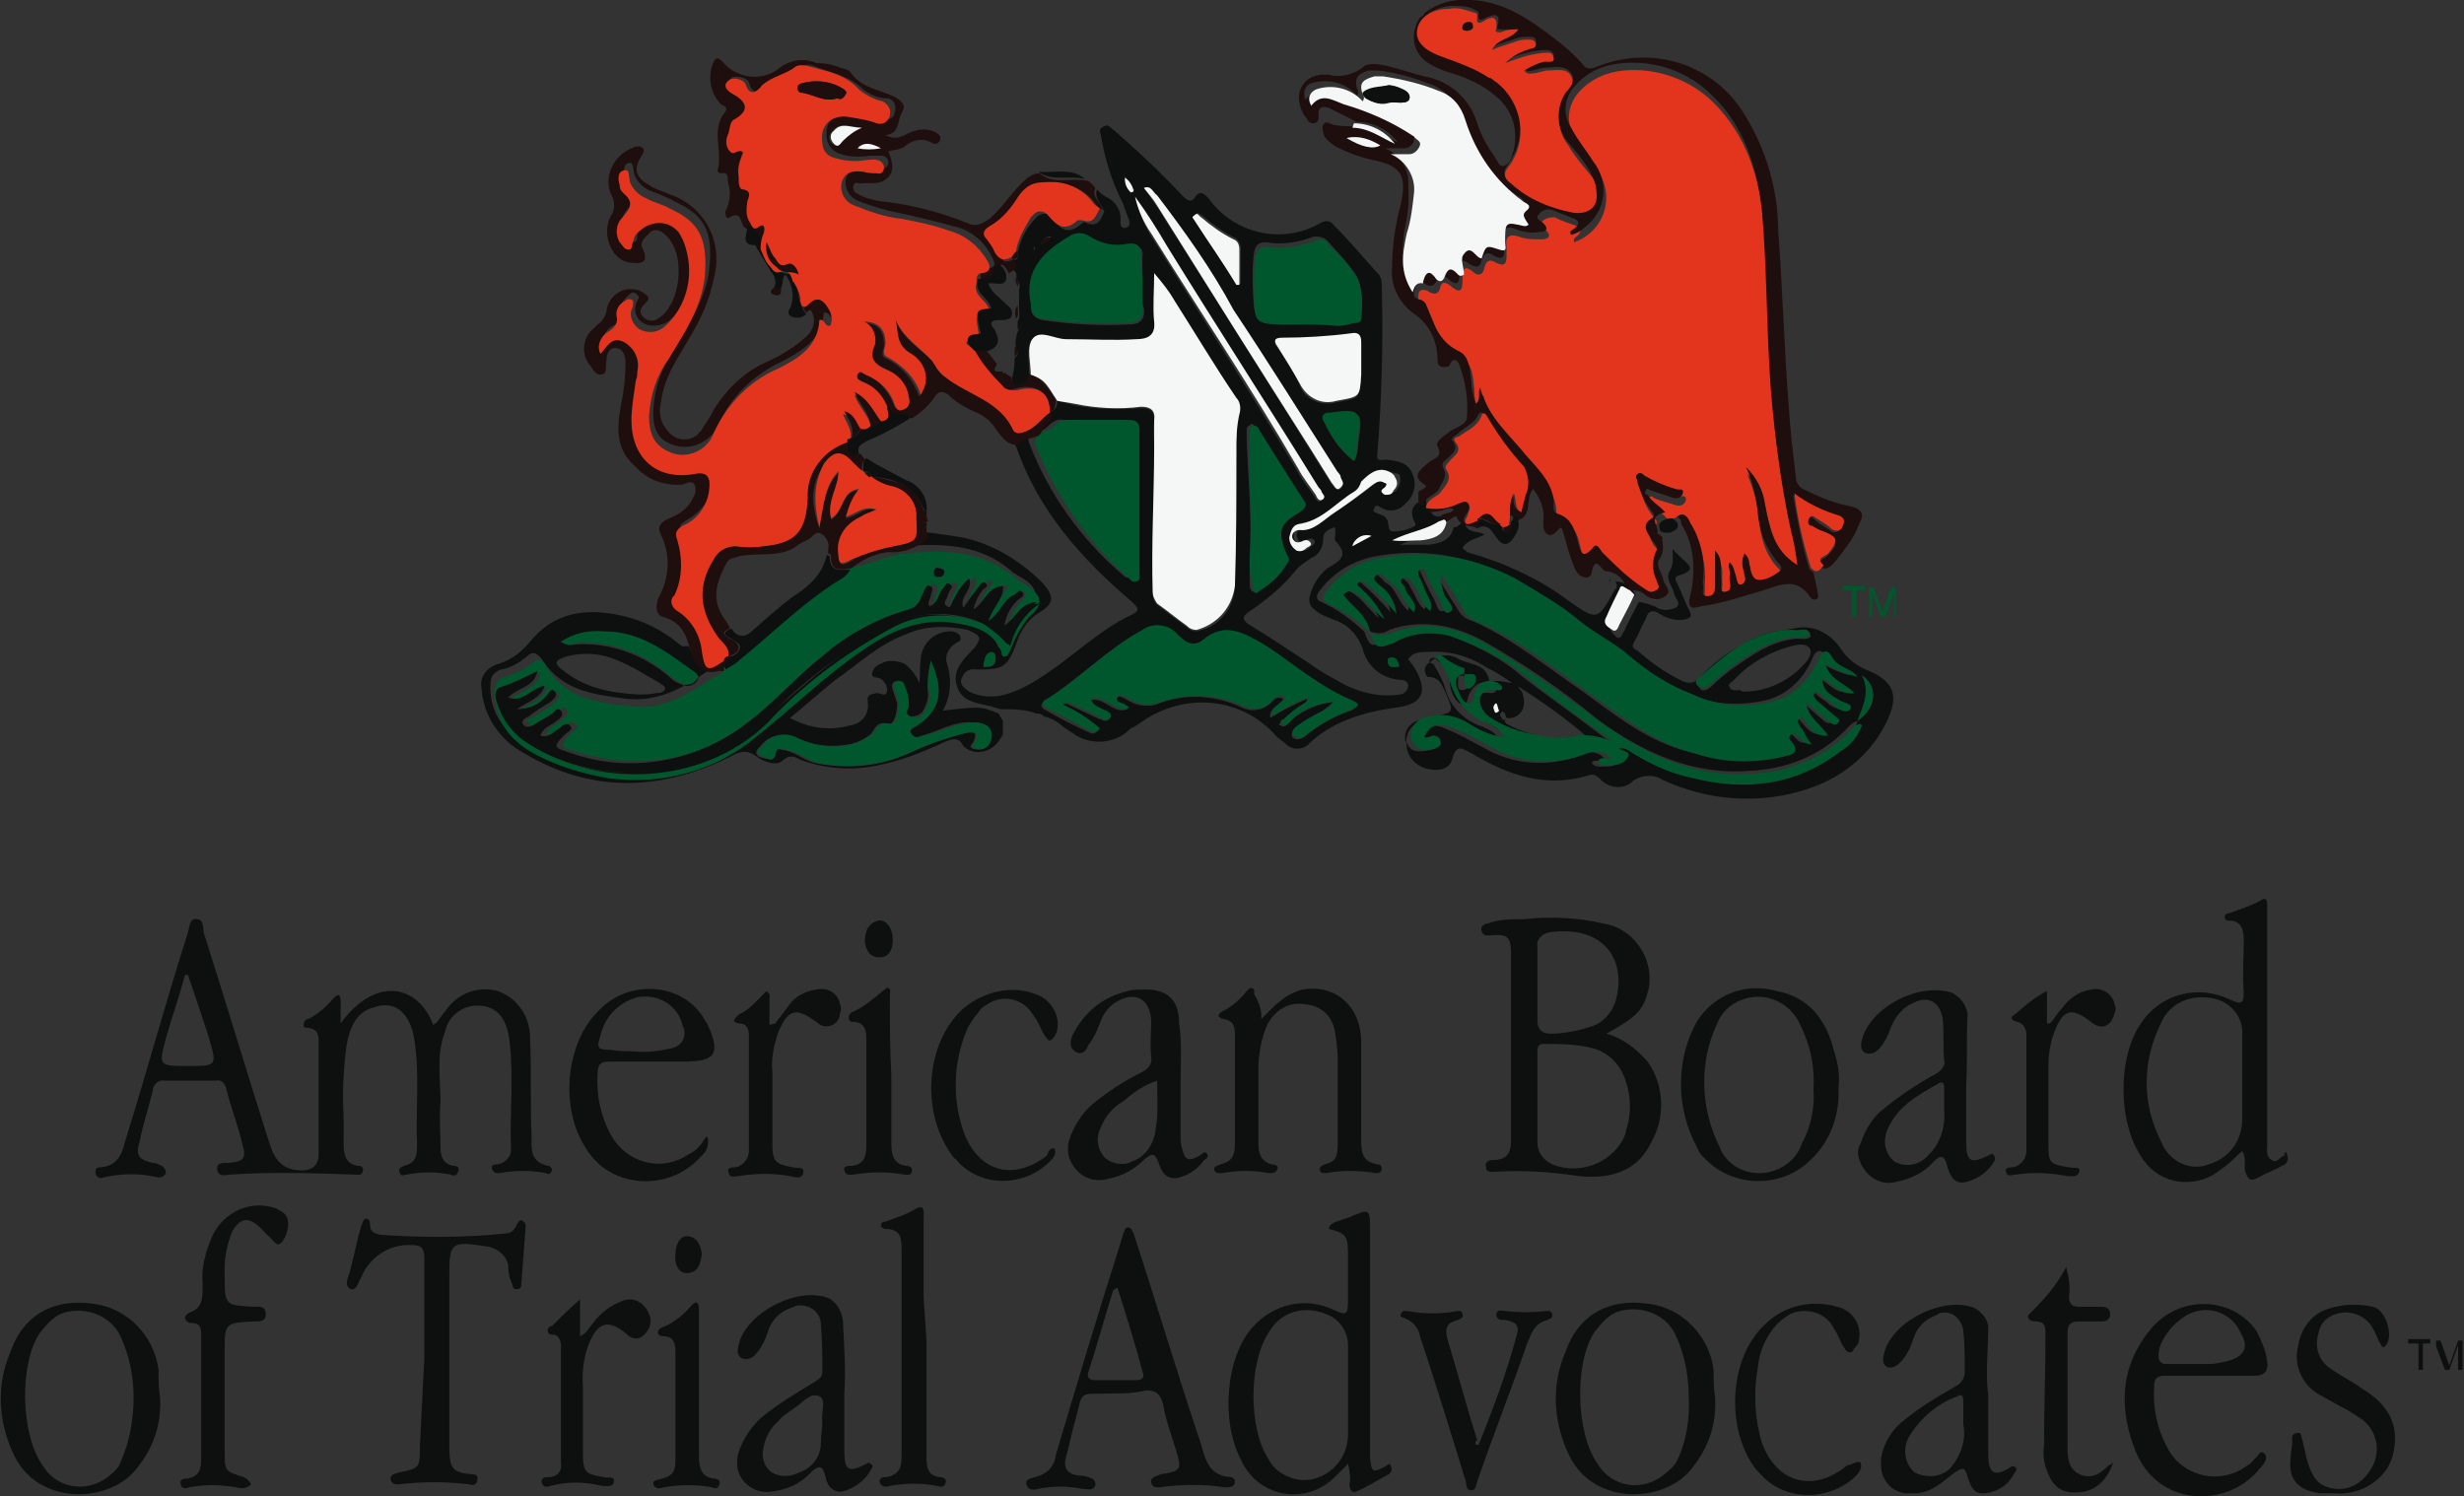<?xml version="1.0" encoding="utf-8"?>
<!-- Generator: Adobe Illustrator 27.8.1, SVG Export Plug-In . SVG Version: 6.00 Build 0)  -->
<svg version="1.1" id="Layer_1" xmlns="http://www.w3.org/2000/svg" xmlns:xlink="http://www.w3.org/1999/xlink" x="0px" y="0px"
	 width="167.8px" height="101.9px" viewBox="0 0 167.8 101.9" enable-background="new 0 0 167.8 101.9" xml:space="preserve">
<rect x="0" y="0" width="167.8" height="101.9" fill="#333333" stroke="none"/>
<g id="Group_632">
	<path id="Path_3768" fill="#0E0F0F" d="M96.4,45.6c0.9,1.6,0.4,2.4-1.4,2.6c-2.1,0.3-4.2,0.9-5.8,2.4c-0.4,0.5-1.2,0.5-1.6,0.1l0,0
		c-0.3-0.3-0.6-0.4-0.9-0.8c-2.4-2.5-6.2-2.7-9-0.7c-0.3,0.2-0.4,0.3-0.7,0.4c-0.9,1-2.5,1.2-3.7,0.5l-0.9-0.6
		c-0.3-0.3-0.8-0.6-1.3-0.7c-0.2-0.2-0.3-0.2-0.5-0.2c-0.8-0.3-1.6-0.3-2.5-0.3c-0.2-0.1-0.4-0.1-0.6-0.2c-0.9-0.2-2-0.3-2.3-1.3
		c-0.4-1,0.3-1.8,0.9-2.4c0.1-0.1,0.1-0.2,0.2-0.2c0.6-0.8,0.5-0.9-0.4-1.3c-1.4-0.3-2.9-0.3-4.2,0.3c-1.9,0.7-3.2,2-4.8,3.1
		c-1,0.8-2,1.7-3.1,2.6c1.3,0.7,2.7,0.9,4.1,0.5c0.8-0.1,1.3-0.8,1.2-1.5c0,0,0,0,0-0.1c-0.1-0.5,0.2-0.5,0.6-0.6
		c0.3,0,0.6,0.3,0.7-0.1c0.1-0.3-0.2-0.8-0.5-0.9c-0.2-0.1-0.6,0-0.5-0.4c0.1-0.3,0.3-0.5,0.6-0.6c0.5-0.3,1.1-0.2,1.6,0
		c0.4,0.3,0.8,0.8,1,1.3c0.1-0.5,0-1,0.1-1.5c0-1.1,0.9-2,2-2c0.1,0,0.2,0,0.2,0c0.3,0.1,0.5,0.2,0.5,0.4c0.1,0.2-0.1,0.3-0.3,0.4
		c-0.5,0.3-0.8,0.9-0.6,1.4c0.3,1,0.3,2.2-0.3,3.2c2.6-0.3,2.6-0.3,3.8,0.2l0.3,0.5c0,0.3,0,0.6,0,0.9c-0.3,0.6-0.7,1.1-1.5,1.2
		c-0.4,0.1-0.9-0.1-1.2-0.4c-0.3-0.6-0.7-0.5-1.2-0.3c-1.5,0.7-3,1.3-4.5,1.6c-1.8,0.4-3.7,0.3-5.5-0.4c-0.3-0.2-0.7-0.3-1.1,0.1
		s-1.3,0.1-1.8-0.3c-0.7-0.5-1.2-0.3-1.9,0.1c-4.7,2.3-9.4,2.4-13.9-0.3c-1.7-0.9-2.8-2.6-2.9-4.4c-0.2-0.8,0.4-1.5,1.2-1.7
		c0.9-0.3,1.5-0.8,2.1-1.5c1.6-2,3.8-2.3,6.1-1.8c1.5,0.3,2.9,1,4.1,2c0.2,0.2,0.3,0.1,0.6,0.1c0.3,0.8,0.8,1.4,1.8,1.1
		c0.2,0,0.3,0,0.4,0c-0.3,0.2-0.6,0.4-0.9,0.6c-1.6,1.1-3.3,2.1-5.5,1.9c-2.2-0.3-4.4-0.5-5.8-2.7c-0.3-0.4-0.6-0.6-1-0.2
		c-0.5,0.4-1.1,0.8-1.8,0.9c-0.5,0.2-0.7,0.5-0.7,1c-0.1,2.1,1.1,3.4,2.8,4.3c1.5,0.9,3.2,1.4,4.9,1.6c3.7,0.5,7.3-0.5,10.2-2.9
		c2.3-1.9,4.5-4,7-5.7c1.9-1.3,3.8-2.3,6.2-2c1.4,0.2,2.8,0.4,3.4,2c0.1,0.2,0.2,0.3,0.3,0.3s0.3-0.3,0.3-0.4
		c0.3-0.9,0.7-1.6,1.3-2.3c1-0.9,0.9-1.5-0.3-2.2c-0.2-0.1-0.3-0.2-0.5-0.3c-2.2-2-4.9-2-7.6-1.8c-1.4,0.2-2.6,0.9-3.9,1
		c0.7-0.6,1.6-1,2.5-1.1c1,0,2-0.3,2.7-0.9c0.8,0.1,1.5,0.2,2.2,0.3c2.3,0.3,4.4,1.5,6.1,3.2c0.8,0.9,0.8,1.4-0.2,2
		c-0.7,0.4-1.2,1.1-1.5,1.9c-0.7,1.9-0.9,2-2.9,2c-0.4-0.1-0.8,0.2-0.9,0.6c-0.2,0.4,0.2,0.7,0.5,0.9c0.6,0.3,1.3,0.4,2,0.3
		c1.6-0.3,2.8-1.2,4.1-2.1c1.6-1.2,3.2-2.6,4.9-3.4c0.7-0.3,0.5-0.5,0.1-0.9c-3.4-2.9-6.4-6.2-7.9-10.6c-0.1-0.2-0.3-0.3-0.3-0.4
		c0.3-0.4,0.9-0.4,1.3-0.7c-0.2,0.3-0.2,0.6-0.1,0.9c1.3,3.4,3.5,6.5,6.3,8.9c0.2,0.2,0.3,0.3,0.5,0.2c0.2-0.2,0.3,0,0.3-0.2
		c0-3.2,0-6.6,0-9.8c0-0.5-0.2-0.7-0.7-0.7c-1.4,0-2.7,0-4.1,0c-0.3-0.1-0.7,0.1-0.9,0.3c-0.3,0.3-0.7,0.6-1.1,0.6
		c0.2-0.4,0.8-0.7,0.7-1.3C72,28,72,27.6,72,27.3l1.2,0.3c1.5,0.3,3,0.3,4.5,0.2c0.7,0,0.9,0.2,0.9,0.9c-0.1,0.6,0,1.3,0,1.9
		c0,3.2-0.2,6.6-0.1,9.8c0,0.3,0.1,0.6,0.3,0.8c0.7,0.5,1.3,1,2,1.5c0.2,0.2,0.4,0.3,0.7,0.3c1.5-0.3,2.5-1.5,2.6-3
		c0-3.1,0-6.1,0.1-9.1c-0.1-0.9,0-1.7,0.2-2.6c0.1-0.3,0.1-0.8-0.2-1.1c-1.4-2.2-2.7-4.4-4.2-6.6c-0.3-0.7-0.8-1.4-1.4-1.9
		c0,1.2-0.1,2.3,0,3.3c0.1,0.9-0.4,1.2-1.2,1.2c-1.6,0.1-3.2,0-4.9,0c-0.8,0-1.8-0.6-2.3,0c-0.3,0.6-0.1,1.6-0.1,2.5
		c-0.2,0.3-0.3,0.7-0.8,0.7c-0.3,0-0.4-0.3-0.4-0.5c0.1-0.5,0.2-0.9,0.2-1.5c0.2-0.2,0.3-0.4,0.1-0.7l0,0c-0.1-0.3,0-0.8,0.1-1.1
		c0.1-0.1,0.1-0.3,0-0.3l0,0c0-0.2,0-0.3,0-0.4c0.2-0.3,0.1-0.7,0.1-0.9c0-0.4,0-0.9,0-1.3c0.1-0.2,0-0.4-0.1-0.6
		c-0.2-0.2,0.1-0.5-0.3-0.7c0-0.3-0.1-0.4-0.1-0.7l0,0c0.5,0.1,0.4-0.3,0.4-0.5c0.2-0.9,0.6-1.7,1.2-2.3c0.2-0.3,0.6-0.4,0.9-0.3
		c0.1,0.1,0.2,0.2,0.3,0.3c0.6,0.8,1.1,1.1,2,0.3c0.1-0.1,0.2-0.1,0.3,0c0.8,0.3,1-0.3,1.2-0.8c-0.2-0.5-0.7-0.9-0.5-1.5l0.3,0.3
		l0.3,0.2c0.7,0.3,1.1,1,1,1.7c0,0.3,0.1,0.5,0.4,0.4c0.3-0.1,0.2-0.3,0.2-0.5c-0.2-0.4-0.3-0.9-0.5-1.3c-0.7-1.4-1.1-2.7-1.4-4.3
		c0-0.3-0.3-0.6,0.2-0.8c0.3-0.2,0.5,0.2,0.7,0.3c1.6,1.4,3.1,2.8,4.6,4.4c0.3,0.3,0.6,0.6,0.9,0.1c0.3-0.4,0.5-0.3,0.9,0.1
		c1.7,2.4,5,3.2,7.6,1.7c0.3-0.2,0.7-0.2,0.9,0.1c1.1,1.1,2,2.2,3.1,3.4c0.2,0.3,0.2,0.5,0.2,0.8c0.1,3.8,0,7.6-0.3,11.4
		c-0.1,0.6,0.3,0.4,0.6,0.4c0.8,0.1,1.5,0.2,1.8,1c0.3,0.7,0.1,1.5-0.5,2c-0.4,0.5-1.1,0.6-1.6,0.3c-0.2-0.1-0.4-0.3-0.5,0
		c-0.2,0.3,0.1,0.3,0.3,0.4c0.3,0.1,0.5,0.2,0.6,0.5c0.1,0.3,0,0.7,0.4,0.7s0.9-0.1,1.3-0.3c0.3-0.1,0.2-0.3,0.1-0.4
		c-0.4-0.9,0.1-1.3,0.8-1.5c0.1,0.3-0.1,0.7,0.3,0.8c0.3,0.6,0.8,0.3,1.1,0.3c0.3,0,0.5-0.3,0.9-0.1c-0.3,0.3-0.9,0.2-1,0.7
		c-0.9,0.7-1.9,0.9-3.1,1.4c0.7,0,1.3,0,2,0c0.8-0.1,1.5-0.3,1.7-1.2c0.3,0.1,0.6-0.5,0.7-0.3c0.3,0.8,0.9,0.5,1.4,0.8
		c-0.5,0.3-1.1,0.3-1.5,0.9c0.1,0.2,0.3,0.2,0.3,0.3c2.5,0.7,4.9,1.8,6.9,3.3c2,1.4,2,1.4,3.2-0.8h0.1v-0.1c0-0.2,0-0.3-0.1-0.4
		c0.6,0,1.2,0.4,1.4,1c-0.3-0.1-0.5-0.4-0.8,0c-0.3,0.6-0.7,1.3-0.9,1.9c-0.2,0.4,0.2,0.7,0.4,0.9c0.3,0.2,0.4-0.3,0.5-0.4
		c0.3-0.7,0.7-1.4,1-2c0.3,0,0.8,0.2,1.1,0.3c0.4,0.3,0.9,0.3,1.4,0.1c0.5-0.3-0.1-0.7-0.1-1c-0.1-0.5-0.6-0.9-0.3-1.5
		c0.3-0.5,0.2-0.9,0.2-1.5c0.2,0.2,0.3,0.3,0.5,0.5c0.5,0.5,1.3,0.9-0.1,1.3c-0.3,0.1-0.2,0.3-0.1,0.5c0.3,0.6,0.5,1.2,0.8,1.8
		c0.3,0.5,0.1,0.6-0.3,0.7c-0.6,0.1-1.2-0.1-1.7-0.4c-0.4-0.3-0.8-0.2-0.9,0.3c-0.3,0.5-0.5,1.1-0.8,1.6c-0.2,0.3-0.1,0.5,0.2,0.6
		c0.9,0.8,1.9,1.5,2.9,2c0.5,0.3,1.1,0.3,1.5-0.3c1.7-1.8,3.9-2.9,6.3-3.2c1.2-0.3,2.4,0.3,3.1,1.3c0.5,0.8,1.2,1.3,2,1.6
		c1.6,0.7,2,1.6,1.3,3.2c-1,2.3-3,4-5.4,4.8c-3.2,1.1-6.8,0.9-10-0.6c-0.6-0.4-1.5-0.3-2,0.1c-0.6,0.6-1.6,0.5-2.2-0.1
		c0,0,0-0.1-0.1-0.1c-0.2-0.2-0.4-0.3-0.7-0.2c-2.9,0.9-5.5,0-8-1.5c-0.6-0.3-1-0.7-1.3,0.4c-0.2,0.7-0.9,0.8-1.5,0.7
		c-0.8-0.1-1.5-0.7-1.6-1.5c-0.2-1.1,0.5-1.9,1.9-2.1c1.3-0.3,1.3-0.3,0.8-1.5c-0.3-0.6-0.4-1.2-1.3-1.2c-0.3-0.4-0.2-0.8,0.2-1
		c0.5-0.5,1.2-0.6,1.8-0.3c0.7,0.5,2,0.3,2.2,1.5c0,0.1,0.2,0.1,0.3,0.1c0.6-0.1,1.1,0.2,1.7,0.1c-0.2,0.3,0.3,0.5,0.3,0.8
		c0.3,0.9-0.2,1.7-1.1,1.6c-0.1-0.2-0.1-0.4-0.2-0.4c-0.2-0.1-0.3,0.2-0.2,0.3c0.1,0.2,0.2,0.3,0.4,0.2c-0.2,0.1-0.1,0.2,0,0.3
		c1.7,0.9,3.7,1.3,5.5,0.9c-1.5-1.3-3.2-2.5-4.8-3.5c-0.7-0.4-1.3-0.9-2-1.2c-1.2-0.8-2.6-1.2-4-1.1c-0.4,0-1.1,0-1.3,0.4
		C95.7,44.8,96.2,45.2,96.4,45.6C96.2,45.3,96.3,45.4,96.4,45.6 M70.4,17.1c0.1-0.1,0.1-0.2,0.1-0.2s0,0-0.1-0.1V17.1L70.4,17.1
		L70.4,17.1 M70.9,16.6c0.3,0,0.5-0.2,0.7-0.5C71.2,16.1,71,16.3,70.9,16.6C70.8,16.6,70.8,16.6,70.9,16.6L70.9,16.6 M77.2,12.9
		c-0.1-0.3-0.3-0.6-0.6-0.9c0.1,0.3,0.2,0.7,0.4,1l0.2,0.1C77.2,13.1,77.2,13,77.2,12.9 M126.5,49.1c-0.4,0.1-0.6,0.4-0.9,0.7
		c-1.7,1.7-4,2.6-6.5,2.7c-3.9,0.3-7.3-1.3-10.3-3.5c-2.4-2-4.9-3.7-7.7-5.3c-2-1.1-4.2-1.6-6.5-0.8c-0.4,0.3-0.9,0.3-1.5,0
		c-0.2-1.3-1.3-1.8-2-2.5c0.1-0.2,0.3-0.3,0.6-0.2c0.9,0.3,1.4,1.2,2.2,1.9c-0.3-0.8-0.9-1.5-1.5-2c-0.2-0.2-0.4-0.3-0.3-0.5
		s0.4,0,0.6,0.1c0.7,0.6,1.4,1.3,2,2c-0.2-0.8-0.5-1.5-1.1-1.9c-0.2-0.2-0.6-0.4-0.3-0.7c0.3-0.3,0.5,0.1,0.8,0.3
		c0.1,0.1,0.2,0.3,0.3,0.3c0.7,0.4,0.8,1.3,1.5,1.9c0.2-0.8-0.5-1.1-0.6-1.6c-0.1-0.3-0.5-0.4-0.2-0.7c0.3-0.2,0.5,0.2,0.7,0.3
		c0.2,0.2,0.2,0.3,0.3,0.5c0.3,0.4,0.4,1,0.9,1.4c0.2-0.3,0.1-0.6-0.1-0.9c-0.3-0.5-0.4-1-0.7-1.5c-0.1-0.2-0.1-0.3,0.1-0.4
		c0.2-0.1,0.3,0,0.4,0.2c0.3,0.6,0.6,1.3,0.9,1.8c0.2,0.3,0.3,1.1,0.7,0.9c0.5-0.3-0.1-0.8-0.3-1.1c-0.3-0.5-0.3-1-0.3-1.5
		c0.6,0.9,1.1,1.8,1.7,2.7c0.2,0.3,0.5,0.5,0.9,0.6c2.7,1.2,5,3.1,7.5,4.8c2.2,1.6,4.4,3.4,7.2,4.1c2,0.6,4.2,0.7,6.2,0.2
		c0.5-0.2,1-0.3,0.4-1c-0.2-0.2-0.1-0.3,0-0.5c0.3-0.2,0.3,0.1,0.5,0.2c0.3,0.2,0.3,0.5,0.9,0.5c-0.3-0.4-0.5-0.8-0.8-1.2
		c-0.1-0.2-0.3-0.4,0-0.6c0.3-0.2,0.3,0.2,0.4,0.3c0.4,0.4,0.7,1,1.5,0.9c-0.4-0.8-1.4-1.2-1.5-2.3c0.6,0.5,1,0.9,1.5,1.3
		c0.2,0.2,0.5,0.4,0.7,0.1c0.2-0.3-0.2-0.3-0.3-0.5c-0.4-0.3-0.9-0.7-1.2-1c-0.2-0.1-0.3-0.3-0.1-0.5c0.2-0.2,0.3,0,0.4,0.1
		c0.3,0.3,0.7,0.5,1,0.8c0.3,0.2,0.9,0.5,1,0.2c0.3-0.4-0.4-0.4-0.7-0.6c-0.5-0.3-1.2-0.7-1.2-1.5c0.8,0.3,1.2,1.2,2.2,1
		c-0.6-0.7-1.6-0.9-2-2c0.7,0.4,1.5,0.8,2.2,0.9c-0.4-0.6-1.3-0.7-1.7-1.3c-0.4-0.6-0.8-0.4-1,0.2c-0.6,1.4-1.8,2.5-3.2,2.8
		c-1.8,0.4-3.7,0.3-5.3-0.5c-1.6-0.6-3.1-1.5-4.3-2.6c-1-0.9-2.3-1.5-3.4-2.4c-1.4-1.1-2.8-2-4.4-2.9c-2.8-1.5-6.1-2-9.2-1.4
		c-1.5,0.3-2.8,1.1-3.7,2.3c-0.3,0.3-0.3,0.7,0.1,0.8c1.1,0.5,2,1.2,2.9,2c0.4,1.1,0.5,1.1,1.5,0.6c1.1-0.7,2.5-0.9,3.8-0.5
		c2,0.7,3.9,1.6,5.5,3c1.8,1.4,3.7,2.7,5.5,4.1c0.3,0.2,0.5,0.3,0.4,0.6c-0.8-0.4-1.6-0.7-2.6-0.5c-0.9,0.1-1.6,0.1-2.5,0
		c-1.3-0.1-2.5-0.5-3.5-1.3c-0.5-0.3-0.8-0.8-0.6-1.3c0.2-0.6,0.7-0.5,1.1-0.5c0.2,0,0.4,0,0.4-0.3c0-0.1-0.2-0.3-0.3-0.3
		c-0.6-0.3-1.2-0.1-1.6,0.8c-0.1,0.3-0.1,0.7-0.4,0.6c-0.5-0.2-0.7-0.7-0.8-1.1c-0.1-0.4-0.2-0.9,0.5-0.9c0,0.2,0,0.3,0,0.4
		c0,0.3-0.1,0.6,0.3,0.6c0.3,0,0.5-0.3,0.5-0.6c0-0.6-0.5-0.3-0.8-0.4c0-0.1,0-0.3,0-0.3c-0.6-0.2-1.2-0.5-1.6-0.9
		c-0.1,0-0.3,0-0.3,0.1c-0.2,0.2,0.1,0.3,0.2,0.3c0.3,0.5,0.6,1,0.8,1.6c0.3,1.3,1.3,2.3,2.6,2.7c0.3,0.2,0.9,0.3,1,0.9
		c-0.9-0.2-1.7-0.5-2.5-1c-0.9-0.5-2-0.7-3-0.3c-0.6,0.2-0.9,0.8-0.8,1.3c0,0.1,0,0.1,0.1,0.2c0.3,0.7,0.9,0.6,1.5,0.5
		c0.3,0,0.4-0.2,0.4-0.5c0-0.3-0.3-0.4-0.5-0.4c-0.2,0-0.3,0.3-0.6,0.1c0.4-0.9,1-1.1,2-0.6c0.8,0.3,1.6,0.8,2.4,1.2
		c2,1.2,4.5,1.4,6.7,0.5c0.5-0.3,1.2-0.2,1.6,0.3c-0.3,0.3-0.8-0.1-0.9,0.3c0.3,0.3,0.7,0.2,1.1,0.2s0.9-0.2,1-0.6
		c0.1-0.4-0.4-0.3-0.7-0.6c-0.1-0.1-0.1-0.2-0.2-0.3c0.4,0,0.8,0.1,1.1,0.3c1.3,0.8,2.6,1.4,4.1,1.7c3.6,0.9,7,0.5,10-1.8
		C125.8,50.6,126.3,50,126.5,49.1c1.2-0.9,1.5-2.3,0.3-3.1C127.5,47.2,126.8,48.2,126.5,49.1 M90.8,47.8c-0.3,0.3-0.7,0.6-1,0.8
		c-0.5,0.3-1,0.5-1.5,0.9c-0.2,0.2-0.4,0.4-0.3,0.7c0.2,0.2,0.5,0.2,0.8,0c0.9-0.8,2-1.4,3.2-1.8c0.6-0.3,0.4-0.4,0-0.6
		c-2.2-0.9-4-2.6-6-3.8c-1.4-0.9-2.6-1.6-4.2-0.3c-0.8,0.6-1.4-0.1-1.8-0.5c-0.6-0.7-1.6-0.8-2.3-0.2c-2.4,1.3-4.2,3.2-6.5,4.7
		c-0.3,0.2-0.4,0.4-0.1,0.6c1,0.6,2,1.1,3.1,1.6c0.2,0.1,0.4,0.1,0.6-0.2l0,0c-0.8-0.6-1.6-1.2-2.5-1.6c0.2-0.2,0.3-0.2,0.5-0.1
		c0.6,0.3,1.3,0.6,1.9,0.9c0.3,0.1,0.6,0.3,0.8,0.1c0.2-0.3-0.3-0.5-0.5-0.6c-0.3-0.2-0.7-0.3-0.8-0.7c1-0.3,1.6,1,2.6,0.6
		c-0.3-0.3-1-0.3-0.8-0.7c0.2-0.4,0.7,0.1,1,0.2c0.5,0.3,1.2,0.3,1.7,0.2c1.9-0.8,4-0.7,5.9,0.2c0.6,0.3,1.4,0.2,1.9-0.3
		c0.3-0.3,0.5-0.5,0.9-0.3c-0.3,0.5-1,0.6-0.9,1.3c0.8-0.5,1.6-0.9,2.5-1.3c0,0.2-0.1,0.3-0.3,0.4c-0.5,0.3-0.9,0.7-1.4,1.1
		c-0.1,0.1-0.3,0.3-0.1,0.3c0.1,0.1,0.3,0.1,0.4,0l0,0c0.2-0.2,0.3-0.3,0.5-0.5C88.9,48.3,89.9,47.9,90.8,47.8 M90.9,35.9
		c-0.5,0.2-0.8,0.3-0.8,0.9c0,0.5-0.3,1-0.8,1.2c-0.4,0.3-0.8,0.5-1.1,0.9c-0.9,1.1-2,2-3.2,2.8c-0.4,0.3-0.4,0.5,0,0.8
		c1.5,0.9,2.8,1.8,4.2,2.7c0.8,0.6,1.6,1,2.5,1.5c1.1,0.5,2.3,0.8,3.6,0.6c0.3,0,0.6-0.3,0.6-0.6c0-0.3-0.3-0.4-0.6-0.4
		c-1.2-0.1-2.2-0.9-2.5-2.1c-0.3-0.9-1-1.7-2-2c-0.4-0.2-0.9-0.3-1.3-0.7c-0.3-0.2-0.4-0.6-0.3-0.9c0.2-0.8,0.6-1.4,1.2-1.9
		c0.9-0.5,1.5-0.9,0.5-1.9C90.9,36.6,91,36.2,90.9,35.9 M77.8,19.3c0-0.6,0-1.1,0-1.7c0.1-0.7-0.2-0.9-0.9-0.9
		c-0.9,0.2-1.9,0-2.6-0.5c-0.4-0.3-1-0.3-1.4,0c-1.8,1-3.1,2.3-2.6,4.6v0.1c-0.1,0.5,0.2,0.8,0.7,0.9c2,0.3,3.9,0.4,5.9,0.3
		c0.7,0,1.1-0.3,1-1.1C77.7,20.4,77.7,19.9,77.8,19.3 M88.3,22.1c0.9,0,1.8,0,2.7-0.2c0.3-0.1,0.8-0.2,1.1-0.2
		c0.3,0,0.5-0.1,0.5-0.3c0.2-0.9,0.2-1.7-0.2-2.6c-0.6-0.9-1.3-1.6-2-2.4c-0.3-0.3-0.7-0.3-0.9-0.3c-1,0.4-2.2,0.6-3.3,0.4
		c-0.5,0-0.7,0.2-0.8,0.7c-0.1,0.7-0.1,1.4-0.1,2C85.4,22.2,85.4,22.1,88.3,22.1 M63.4,45c-0.2,0.8-0.3,1.5-0.2,2.3
		c0,0.4-0.2,0.9-0.4,1.2c-0.3,0.3-0.7,0.3-0.9,0.3c-0.3-0.2-0.2-0.4-0.1-0.7c0.1-0.5,0-0.9-0.3-1.4c-0.1-0.3-0.3-0.4-0.5-0.3
		c-0.3,0.1-0.3,0.3-0.2,0.6c0.1,0.3,0.2,0.6,0.3,0.9c0,0.6-0.2,1.5-0.6,1.4c-0.8-0.2-0.9,0.3-1.2,0.7c-0.4,0.3-0.9,0.6-1.5,0.7
		c-1.2,0.2-2.4,0.1-3.5-0.4c-0.9-0.4-1.9-0.3-2.5,0.5c-0.2,0.2-0.3,0.3-0.3,0.5c0.1,0.3,0.4,0.3,0.8,0.4c0.3,0.1,0.4,0,0.4-0.3
		c0.1-0.6,0.4-0.3,0.8-0.3c0.8,0.2,1.4,0.8,2.2,0.9c2,0.4,4.3,0.2,6.1-0.7c1.3-0.6,2.6-1,4-1.4c0.7-0.1,0.7,0.1,0.5,0.6
		c-0.1,0.2-0.4,0.4,0,0.5c0.5,0.1,0.9,0.1,1.1-0.6c0.2-0.8-0.3-1.2-1.2-1.2c-1.2-0.1-2.3,0.6-3.4,0.9c-0.3,0.1-0.7,0.3-0.8-0.1
		c-0.2-0.3,0.3-0.5,0.4-0.6C64.4,48.1,64.1,46.7,63.4,45 M85.1,38c0,0.6,0,1.2,0,1.8c0,0.3,0.2,0.7,0.4,0.4c0.8-0.5,1.5-1.3,2-2
		c0.1-0.2,0-0.4-0.1-0.6c-0.6-1.5-0.4-2,0.9-2.8c0.3-0.2,0.6-0.4,0.3-0.8c-1-1.6-2-3.2-3.1-4.9c-0.1-0.2-0.3-0.3-0.3-0.2
		c-0.2,0.1-0.3,0.2-0.3,0.3c0,0.3,0,0.5,0,0.8C85,32.8,85.3,35.4,85.1,38 M92.7,24.9L92.7,24.9c0-0.5,0-1,0-1.5
		c0-0.5-0.2-0.7-0.7-0.6c-1.5,0.3-3.2,0.3-4.7,0.3c-0.5,0-0.6,0.2-0.3,0.6c0.6,0.8,1.1,1.6,1.5,2.5c0.3,1,1.5,1.5,2.5,1.2
		c1.6-0.3,1.6-0.2,1.7-1.8C92.7,25.3,92.7,25.1,92.7,24.9 M77.9,12.8c0.3,0.4,0.6,0.9,0.9,1.3c3.5,5.5,6.9,10.9,10.4,16.5
		c0.5,0.8,1,1.6,1.5,2.4c0.2,0.2,0.3,0.5,0.6,0.3c0.3-0.3,0.1-0.4,0-0.7c-0.1-0.2-0.2-0.3-0.3-0.5c-2.3-3.7-4.6-7.3-7-10.9
		c-1.6-2.6-3.3-5.3-5.2-7.8C78.5,13,78.4,12.6,77.9,12.8 M77.3,13.4c0.2,0.9,0.6,1.9,1.1,2.7c3.3,5.3,6.7,10.5,9.9,15.9
		c0.3,0.6,0.8,1.2,1.2,1.8c0.1,0.2,0.3,0.5,0.5,0.3c0.3-0.2,0-0.3-0.1-0.5c-0.1-0.1-0.1-0.2-0.2-0.3c-3.4-5.5-6.9-10.9-10.3-16.4
		C78.8,15.6,78.1,14.5,77.3,13.4 M43.5,47.3c0.4,0,0.8,0,1.2-0.1c0.2,0,0.5,0,0.6-0.3c0-0.2-0.3-0.3-0.4-0.4
		C44,46,43.1,45.4,42.1,45c-1.1-0.5-2.3-0.6-3.5-0.3c-0.9,0.3-0.9,0.5-0.2,1C39.9,46.9,41.7,47.2,43.5,47.3 M38.2,43.7
		c0.3,0.2,0.6,0.3,0.9,0.2c2.4-0.2,4.8,0.7,6.6,2.3c0.3,0.3,0.5,0.3,0.9,0.5c0.3,0.1,0.8-0.1,0.9-0.4c0.2-0.3-0.1-0.3-0.3-0.5
		c-1.8-1.4-3.6-2.6-6-2.7C40.1,43,39.1,43.2,38.2,43.7 M118.8,47.1c1.5,0,3-0.7,4-1.8c0.3-0.3,0.7-0.8,0.4-1.2
		c-0.3-0.3-0.8-0.2-1.2-0.1c-1.5,0.4-2.9,1.2-3.9,2.3c-0.2,0.2-0.5,0.3-0.3,0.5c0.1,0.3,0.4,0.2,0.7,0.2
		C118.6,47.1,118.7,47.1,118.8,47.1 M122.1,42.9c-2.6,0-4.4,1.5-6.1,3.2c-0.2,0.2-0.5,0.3-0.3,0.7s0.6,0.2,0.9-0.1
		c0.4-0.4,0.9-0.8,1.3-1.1c1.3-0.9,2.6-1.9,4.4-2.1c0.3,0,1,0.1,1-0.2C123.2,42.6,122.5,43,122.1,42.9 M94.1,32
		c-0.4,0-0.9,0.3-1.1,0.7c-0.1,0.3-0.3,0.5-0.5,0.7c-1.3,0.8-2.3,2-3.8,2.2c-0.4,0.1-0.6,0.4-0.6,0.9c0,0.3,0.2,0.7,0.5,0.9
		c0.3,0.2,0.5,0,0.7-0.2c0.2-0.1,0.3-0.3,0.2-0.4c-0.1-0.2-0.4-0.1-0.6,0c-0.3,0.2-0.5,0.1-0.6-0.3c0-0.3,0.2-0.5,0.4-0.6h0.1
		c1,0.1,1.6-0.7,2.4-1.2c0.9-0.6,1.8-1.2,2.6-1.9c0.2-0.2,0.5-0.3,0.8-0.1c0.2,0.1,0.1,0.3,0,0.3c-0.3,0.2-0.3,0.4,0,0.5
		c0.3,0.1,0.5,0,0.6-0.3c0.2-0.3,0.2-0.6,0.1-0.9C94.8,32.2,94.4,32,94.1,32 M84.2,19.4l0.3-0.1c0-0.8,0-1.6,0-2.4
		c0-0.3-0.2-0.6-0.4-0.7c-0.8-0.4-1.5-0.9-2.2-1.5c-0.2-0.1-0.3-0.3-0.5-0.1c-0.2,0.2,0,0.3,0.1,0.4C82.4,16.5,83.3,18,84.2,19.4
		 M92.2,31.4c0.2-0.3,0.3-0.8,0.3-1.2c0.3-2.1,0.3-2.3-1.8-2h-0.1c-0.5,0-0.6,0.3-0.3,0.7C90.7,29.9,91.4,30.8,92.2,31.4 M67.3,45.4
		c0.3,0,0.5-0.2,0.5-0.5c0-0.2,0-0.4-0.3-0.4c-0.4,0-0.4,0.3-0.5,0.7S67.1,45.4,67.3,45.4 M93.4,36.5c-0.5-0.2-1,0.1-1.3,0.6v0.1
		L93.4,36.5 M95.3,45.4c-0.2-0.3-0.3-0.7-0.6-0.6c-0.2,0-0.2,0.2-0.2,0.3C94.7,45.4,95,45.4,95.3,45.4 M63.7,44.8
		C63.7,44.7,63.7,44.7,63.7,44.8L63.7,44.8C63.7,44.7,63.7,44.7,63.7,44.8 M69.3,18.1L69.3,18.1C69.4,18.1,69.3,18.1,69.3,18.1
		C69.3,18.1,69.3,18.1,69.3,18.1L69.3,18.1"/>
	<path id="Path_3769" fill="#E3351D" d="M114.2,35.2l-0.4,0.2c-0.1,0-0.1,0-0.2,0c-0.3-0.4-0.9-0.7-1.2-1.2
		c-0.1-0.1-0.3-0.2-0.1-0.3c0.2-0.2,0.3,0,0.3,0c0.4,0.2,0.9,0.3,1.5,0.5c0.3,0.1,0.6,0,0.7-0.3c0.1-0.4-0.3-0.3-0.5-0.3
		c-0.8-0.2-1.5-0.4-2.1-0.9c-0.2-0.1-0.3-0.3-0.5-0.1c-0.2,0.2-0.1,0.3,0,0.5c0.2,0.7,0.4,1.3,0.9,1.9c0.1,0.2,0.4,0.3,0.1,0.6
		c-0.7,0.4-0.3,0.9-0.1,1.3c0.2,0.3,0.6,0.5,0.4,0.9c-0.3,0.6-0.3,1.4,0,2c0.1,0.3,0.2,0.5,0,0.7c-0.3,0.3-0.5,0-0.8-0.1
		c-1.1-0.7-2-1.5-2.9-2.5c-0.2-0.3-0.3-0.7-0.7-0.2c-0.5,0.7-0.7,0.3-0.9-0.3c-0.2-0.9-0.3-1.8-1.4-2.1c-0.3-0.1-0.3-0.3-0.3-0.5
		c0-1.5-1-2.4-1.8-3.4c-1.2-1.5-2.6-2.7-3.2-4.7c-0.3,0.3,0.1,0.8-0.3,1.1c-0.2-0.4-0.3-0.9-0.3-1.5c-0.1-0.8-0.1-1.8-0.9-2.1
		c-1.5-0.7-1.6-2-2.2-3.2c-0.1-0.3-0.1-0.3-0.4-0.3c-0.4-0.1-0.3-0.6-0.3-0.9c0.1-0.3,0.3-0.3,0.6-0.2c0.4,0.3,0.8,0.3,0.9-0.3
		c0.1-0.3,0.3-0.3,0.6-0.1c0.9,0.8,0.9,0.2,0.9-0.5c0-0.5,0.1-0.9,0.7-0.4c0.3,0.3,0.7,0.3,0.8-0.3c0.1-0.4,0.3-0.6,0.8-0.3
		c0.6,0.3,0.7,0,0.7-0.5c0-0.2,0-0.4,0-0.6c-0.1-0.6,0.1-0.9,0.8-0.7c0.5,0.2,1,0.2,1.6,0.2c0.4,0,0.7-0.2,0.3-0.6
		c-0.2-0.2-0.6-0.3-0.3-0.6c0.3-0.3,0.6-0.3,0.9-0.3c0.5,0.3,1,0.4,1.5,0.6c0.3,0.1,0.3,0.3,0.1,0.6c-0.1,0.1-0.4,0.2-0.3,0.5
		c1.7-0.6,2.6-2.4,2-4.1c-0.1-0.3-0.3-0.7-0.5-0.9c-0.5-0.8-1.1-1.5-1.5-2.3c-0.6-0.9-0.4-2.1,0.3-2.9c0.8-0.9,1.9-1.4,3.1-1.5
		c2.2-0.2,4.5,0.6,6.1,2.2c2.2,2.2,3.1,5,3.4,8c0.4,3.5,0.4,7.1,0.5,10.6c0.2,3.6,0.6,7.2,1.4,10.7c0.3,0.9,0.4,1.8,0.5,2.7
		c-0.2-0.2-0.3-0.3-0.4-0.3c-1.2-1-1.5-2.5-1.8-3.8c-0.1-1-0.6-2-1.3-2.6c0.4,1,0.7,2,0.8,3.1c0.1,1.2,0.4,2.3,1.2,3.2
		c0.2,0.2,0.5,0.5,0.3,0.8c-0.3,0.3-0.9,0.5-1.4,0.6c-0.4,0-0.4-0.3-0.6-0.7c-0.1-0.3,0-0.9-0.4-1.1c-0.2,0.4-0.2,0.9,0,1.3
		c0.1,0.3,0.3,0.7-0.2,0.8c-0.4,0.1-0.3-0.3-0.4-0.6c-0.1-0.3,0-0.7-0.4-0.9c-0.2,0.3,0.1,0.7,0,0.9c-0.1,0.4,0.3,1-0.3,1.1
		c-0.5,0-0.3-0.7-0.3-1c-0.1-0.5,0.2-1.2-0.4-1.8c0,0.9,0,1.6,0,2.4c0,0.3-0.1,0.7-0.5,0.7c-0.5,0-0.3-0.4-0.3-0.7
		c0-0.2,0-0.4,0-0.6c0.1-1.3-0.2-2.6-0.9-3.7C115,35.3,114.7,34.8,114.2,35.2"/>
	<path id="Path_3770" fill="#1E0E0D" d="M114.2,35.2c0.5-0.4,0.8,0.1,0.9,0.4c0.7,1.1,1,2.4,0.9,3.7c0,0.2-0.1,0.4,0,0.6
		c0,0.3-0.2,0.7,0.3,0.7c0.4,0,0.5-0.3,0.5-0.7c0-0.8,0-1.5,0-2.4c0.6,0.6,0.3,1.3,0.4,1.8c0.1,0.3-0.2,1.1,0.3,1
		c0.6-0.1,0.2-0.7,0.3-1.1c0.1-0.3-0.2-0.6,0-0.9c0.3,0.3,0.3,0.6,0.4,0.9c0.1,0.3,0.1,0.7,0.4,0.6c0.3-0.1,0.3-0.5,0.2-0.8
		c-0.2-0.4-0.2-0.9,0-1.3c0.4,0.3,0.3,0.8,0.4,1.1c0.1,0.3,0.2,0.7,0.6,0.7c0.5,0,1-0.3,1.4-0.6c0.3-0.3-0.1-0.5-0.3-0.8
		c-0.7-0.9-1.1-2-1.2-3.2c-0.1-1-0.3-2-0.8-3.1c0.7,0.7,1.2,1.6,1.3,2.6c0.3,1.5,0.6,2.9,1.8,3.8c0.1,0.1,0.3,0.2,0.4,0.3
		c-0.1-0.9-0.3-1.9-0.5-2.7c-0.7-3.5-1.2-7.1-1.4-10.7c-0.2-3.5-0.2-7.1-0.5-10.6c-0.3-3-1.2-5.9-3.4-8c-1.6-1.6-3.8-2.4-6.1-2.2
		c-1.3,0.1-2.4,0.6-3.2,1.5c-0.8,0.8-0.9,2-0.3,2.9c0.4,0.8,1,1.5,1.5,2.3c1.1,1.4,0.9,3.4-0.6,4.5c-0.3,0.3-0.6,0.4-0.9,0.5
		c-0.2-0.3,0.1-0.3,0.3-0.5c0.3-0.3,0.2-0.5-0.1-0.6c-0.5-0.2-1-0.4-1.5-0.6c-0.3-0.1-0.7,0-0.9,0.3c-0.3,0.3,0.1,0.4,0.3,0.6
		c0.4,0.4,0.2,0.6-0.3,0.6c-0.5,0.1-1.1,0-1.6-0.2c-0.7-0.3-0.9,0.1-0.8,0.7c0,0.2,0,0.4,0,0.6c0.1,0.5,0,0.9-0.7,0.5
		c-0.4-0.3-0.7-0.1-0.8,0.3c-0.1,0.6-0.4,0.5-0.8,0.3c-0.6-0.5-0.7-0.1-0.7,0.4c0,0.7,0,1.3-0.9,0.5c-0.2-0.2-0.4-0.2-0.6,0.1
		c-0.2,0.5-0.5,0.6-0.9,0.3c-0.3-0.2-0.5-0.2-0.6,0.2s-0.3,0.8,0.3,0.9c0.3,0.1,0.3,0.2,0.4,0.3c0.5,1.2,0.8,2.5,2.2,3.2
		c0.8,0.3,0.8,1.4,0.9,2.1c0,0.5,0.1,0.9,0.3,1.5c0.4-0.3,0.1-0.8,0.3-1.1c0.5,2,2,3.2,3.2,4.7c0.9,1,1.9,2,1.8,3.4
		c0,0.2,0,0.4,0.3,0.5c1,0.3,1.2,1.3,1.4,2.1c0.2,0.6,0.3,0.9,0.9,0.3c0.3-0.5,0.5-0.1,0.7,0.2c0.9,0.9,1.8,1.8,2.9,2.5
		c0.3,0.2,0.4,0.3,0.8,0.1c0.3-0.2,0.1-0.4,0-0.7c-0.3-0.6-0.3-1.4,0-2c0.2-0.3-0.3-0.6-0.4-0.9c-0.3-0.4-0.6-0.9,0.1-1.3
		c0.3-0.2,0-0.4-0.1-0.6c-0.4-0.5-0.7-1.2-0.9-1.9c0-0.2-0.2-0.3,0-0.5c0.2-0.2,0.4,0,0.5,0.1c0.7,0.4,1.4,0.7,2.1,0.9
		c0.2,0.1,0.6-0.1,0.5,0.3c-0.1,0.3-0.4,0.4-0.7,0.3c-0.5-0.2-0.9-0.3-1.5-0.5c-0.2-0.1-0.3-0.2-0.3,0c-0.2,0.2,0,0.3,0.1,0.3
		c0.3,0.5,0.9,0.8,1.2,1.2c-0.5,0.1-0.9,0.3-0.6,0.9l0.1,0.4c-0.1,0.1,0,0.2,0.1,0.2l0,0l0.2,0.2l0,0c0,0.5,0.2,0.9-0.2,1.5
		c-0.3,0.4,0.2,0.9,0.3,1.5c0.1,0.3,0.6,0.7,0.1,1c-0.4,0.3-0.9,0.3-1.4-0.1c-0.3-0.3-0.7-0.3-1-0.3l-0.3-0.3c-0.2-0.6-0.8-1-1.4-1
		c-0.3-0.2-0.7-1.1-0.9,0.1c-0.1,0.4-0.4,0.4-0.8,0.2c-0.2-0.2-0.3-0.3-0.4-0.6c-0.3-0.7-0.5-1.5-0.7-2.2c-0.1-0.2-0.1-0.7-0.4-0.3
		c-0.3,0.3-0.4,0.4-0.7,0.3c-0.3-0.2-0.3-0.5-0.3-0.9c0.1-0.8-0.2-1.6-0.7-2.2c-0.6,0.7,0.1,2-1.3,2.2c0-0.2,0-0.3-0.2-0.4
		c-0.3-0.1-0.1,0.3-0.3,0.3c0.1-0.6-0.3-1.2,0.3-1.9c0.3,0.4,0,0.9,0.5,1.3c0.1-0.4,0.2-0.8,0.3-1.2c0.3-0.6,0.3-1.3-0.1-1.9
		c-0.9-1-1.8-2.1-2.5-3.4c-0.1-0.2-0.3-0.3-0.4-0.1c-0.3,0.7-1,0.9-1.5,1.4c-0.2,0.1-0.4,0.3-0.3,0.4c0.5,0.6,0,0.9-0.3,1.2
		c-0.2,0.2-0.5,0.3-0.3,0.7c0.3,0.6-0.1,0.9-0.3,1.4c-0.3,0.5-1,0.5-1.1,1.2l0,0c-0.4-0.1-0.3-0.5-0.3-0.8c-0.1-0.3,0.2-0.3,0.3-0.4
		c0.2-0.1,0.3-0.2,0.1-0.3c-0.9-0.6-0.3-1,0.3-1.5c0.3-0.3,1-0.3,0.6-1.1c-0.2-0.3,0.4-0.7,0.7-0.9c0.4-0.4,1.3-0.5,1.3-1.1
		c0.1-1.2-0.1-2.4-0.5-3.5c-0.1-0.3-0.4-0.7-0.7,0C98.6,25,98.3,25,98.2,25c-0.3-0.1-0.3-0.3-0.3-0.5c0-1.3-0.6-2.5-1.7-3.2
		c-0.9-0.7-1.5-1.8-1.4-3c0-1.5,0.2-2.9,0.6-4.4c0.4-1.9,0.1-2.6-1.9-3c-0.9-0.2-1.7-0.5-2.5-0.9c-0.3-0.2-0.6-0.4-0.8-0.7
		C90.1,9,90,8.7,90.1,8.5c0.2-0.3,0.4-0.1,0.7,0c0.5,0.1,1,0.1,1.5,0.1c1.1,0,2,0.7,2.9,1.1c-0.7-0.9-1.7-1.4-2.8-1.4
		c-0.6-0.3-1.2-0.6-1.8-0.9c-0.4-0.2-0.9-0.2-0.8,0.5c0,0.2,0,0.4-0.3,0.5c-0.3,0-0.4-0.1-0.5-0.3c-0.5-0.6-0.7-1.5-0.4-2.1
		c0.3-0.7,1.1-1,1.9-0.9c0.8,0.2,1.6,0,2.3-0.5c0.4-0.4,1.2-0.2,1.7-0.1C95.3,4.7,96.2,5,97,5.2c1.7,0.3,3.1,1.5,3.6,3.2
		c0.3,0.9,0.7,1.6,1.2,2.3c0.2,0.3,0.3,0.7,0.6,0.6c0.3-0.1,0.5-0.4,0.6-0.8c0.5-1.5,0-3.1-1.2-4C101,5.8,99.9,5.3,98.9,5
		c-0.7-0.2-1.4-0.5-1.9-0.9c-0.9-0.8-0.9-2-0.3-2.9C96.9,1.1,97,1,97,0.9c0.9-0.7,2-1,3.2-0.9c2.1,0.1,3.8,1.2,5.5,2.5
		c0.8,0.6,1.5,1.2,2.1,1.9c0.2,0.3,0.5,0.3,0.8,0.2c3.8-1.6,8.1-0.3,10.2,3.2c1.5,2.4,2.3,5.2,2.3,8c0.3,3.9,0.4,7.8,0.7,11.7
		c0.1,1.7,0.3,3.3,0.5,5c0,0.4,0.3,0.8,0.7,0.9c1,0.5,2,0.9,3.1,1.1c0.7,0.2,0.9,0.5,0.5,1.2c-0.3,0.9-0.9,1.6-1.5,2.4
		c-0.3,0.3-0.5,0.7-1,0.6c-0.5-0.5,0.1-0.6,0.3-0.8c0.8-0.8,0.8-0.9-0.3-1.5c-0.3-0.2-0.5-0.3-0.8-0.4c-0.2-0.1-0.3-0.3-0.2-0.5
		c0,0,0,0,0-0.1c0.2-0.3,0.3-0.2,0.5,0c0.3,0.3,0.7,0.5,1,0.7c0.2,0.2,0.5,0.2,0.7,0c0.1-0.1,0.1-0.1,0.1-0.2c0.2-0.4,0-0.5-0.3-0.7
		c-1.1-0.3-2-0.9-3-1.5c0.3,1.7,0.6,3.4,1.1,5c0,0.1,0.2,0.2,0.3,0.3c0.1,0.4,0.2,0.9,0.3,1.4c0,0.2,0.1,0.3-0.1,0.4
		c-0.2,0.1-0.3,0-0.4-0.1c-0.9-1.4-2-0.9-3.2-0.5c-1.4,0.4-2.8,0.9-4.3,1.1c-0.6,0.2-0.9,0.1-0.7-0.7c0.4-1.7,0.3-3.5-0.6-4.9
		C114.5,35.4,114.4,35.3,114.2,35.2 M96.2,19.9c0.1-0.3,0.2-0.7,0.3-1c0.2-0.4,0.4-1,0.9-0.3c0.3,0.4,0.5,0.3,0.6-0.2
		c0.2-0.5,0.4-0.6,0.8-0.2c0.1,0.1,0.3,0.3,0.5,0.1c0-0.4-0.2-1.1,0-1.4c0.5-0.7,0.8,0.3,1.2,0.3c0.3-0.9,0.3-0.9,1.2-0.6
		c0.6,0.2,0.4-0.3,0.4-0.5c0-1.3-0.1-1.3,1.3-1.1c0.1,0,0.3,0.1,0.3-0.1c-0.3-0.6-0.3-0.6-0.2-0.9c0.5-0.4,0.1-0.5-0.2-0.7
		c-1.9-1.3-3.3-3.2-3.9-5.5c-0.3-0.9-0.9-1.6-1.8-2c-1.3-0.5-2.6-0.9-3.8-1c-0.2,0-0.4,0-0.6,0c-0.6,0.2-1,0.4-0.8,1.2
		c0.1,0.2,0.2,0.3,0,0.5c-0.8-0.9-2-1.2-3.2-0.8c-0.3,0.2-0.5,0.5-0.3,1.1c0.7-0.9,1.5-0.3,2.2-0.1c1.7,0.4,3.3,1.2,4.8,2.2
		c0.2,0.2,0.5,0.2,0.4,0.6c0,0.3-0.3,0.6-0.7,0.6c-0.4,0-0.9,0-1.3,0c1.1,0.4,1.7,1.5,1.6,2.6C96,14,95.8,15,95.6,15.9
		C95.5,17.3,95.3,18.6,96.2,19.9 M103.4,2c-0.3,0-0.8,0-1.1,0c-0.3,0-0.4,0-0.3-0.3c0.2-0.9-0.3-0.7-0.8-0.5
		c-0.3,0.2-0.6,0.3-0.5-0.3c0-0.2-0.3-0.2-0.4-0.3c-0.4-0.2-0.9-0.2-1.5-0.2c-1.2,0.1-2.1,0.8-2.2,1.5c-0.1,0.8,0.6,1.4,1.8,1.8
		c1.1,0.3,2.1,0.8,3.1,1.4c2,1.1,2.6,3.7,1.5,5.6c-0.1,0.2-0.2,0.3-0.3,0.5c-0.4,0.5-0.3,0.8,0.2,1.1c1.2,1,2.7,1.7,4.3,2
		c1,0.2,1.7-0.4,1.5-1.5c-0.1-0.4-0.3-0.8-0.4-1.1c-0.4-0.7-1-1.4-1.5-2c-0.8-0.9-0.9-2.3-0.3-3.4c0.3-0.4,0.9-0.7,0.5-1.3
		s-1.1-0.4-1.6-0.4c-0.3,0-0.7,0.1-1,0.2c-0.2,0-0.4,0.2-0.6-0.2c0.4-0.3,0.9-0.4,1.4-0.6c0.2-0.1,0.7,0,0.6-0.3s-0.4-0.3-0.7-0.3
		c-0.9,0.1-1.7,0.3-2.6,0.7c0.5-0.5,1.1-0.9,1.8-1c0.2-0.1,0.4-0.1,0.3-0.3c0-0.3-0.3-0.3-0.5-0.3s-0.5,0-0.8,0.1
		c-0.5,0.2-1,0.3-1.7,0.6C102.1,2.6,102.9,2.7,103.4,2 M91.7,9.4c1,0.6,1.8,0.8,2.3,0.5C93.3,9.4,92.5,9.3,91.7,9.4"/>
	<path id="Path_3771" fill="#0E0F0F" d="M23.2,69.7c2.4-3.3,5.3-2.6,6.3,0.1c0.4-0.2,0.5-0.6,0.8-0.9c0.8-1.2,2.2-1.8,3.6-1.4
		c1.4,0.5,2.2,1.8,2.2,3.2c0.1,2.2,0,4.4,0.1,6.7c0,0.9-0.1,1.7,1.1,2c0.2,0,0.3,0.2,0.3,0.3l0,0c-0.1,0.3-0.3,0.3-0.4,0.2
		c-1-0.2-2.1-0.2-3.2,0c-0.2,0-0.4,0-0.5-0.3c-0.1-0.3,0.3-0.3,0.4-0.3c0.5-0.1,0.9-0.5,0.9-1c-0.1-2.5,0.2-4.9-0.1-7.4
		c-0.2-1.7-1-2.5-2.4-2.4c-1,0.1-1.8,0.8-2,1.8c-0.6,1.5-0.3,3.2-0.3,4.8c-0.1,1,0,2,0,3.1c0,0.6,0.2,1.1,0.9,1.2
		c0.3,0,0.4,0.2,0.3,0.4c-0.1,0.3-0.3,0.3-0.5,0.2c-1-0.2-2-0.2-3,0c-0.2,0-0.4,0.2-0.5-0.2c-0.1-0.3,0.2-0.3,0.3-0.4
		c0.9-0.2,0.9-0.8,0.9-1.5c-0.1-2.4,0.2-4.8-0.2-7.2c-0.3-1.7-1.3-2.6-2.7-2.1c-1.3,0.3-1.7,1.5-1.9,2.6c-0.2,1.5-0.3,3.2-0.2,4.7
		c0,0.6,0,1.3,0,1.9c0,0.8,0.1,1.5,1,1.6c0.2,0,0.4,0.1,0.3,0.4c-0.1,0.3-0.3,0.2-0.5,0.2c-2.8-0.1-5.7-0.2-8.5,0
		c-0.3,0-0.8,0.2-0.9-0.3c-0.1-0.5,0.3-0.5,0.8-0.5c1-0.1,1.2-0.3,0.9-1.3c-0.3-1.3-0.8-2.5-1.1-3.8c-0.1-0.3-0.3-0.6-0.7-0.5
		c-1.2,0-2.3,0-3.5,0c-0.4-0.1-0.8,0.3-0.8,0.7c-0.3,1.2-0.7,2.4-0.9,3.5c-0.3,0.9,0,1.2,0.9,1.4c0.2,0,0.4,0.1,0.6,0.2
		c0.2,0.1,0.3,0.3,0.3,0.5c-0.1,0.2-0.3,0.3-0.5,0.3c-1.2-0.3-2.5-0.3-3.8,0c-0.2,0.1-0.4,0-0.5-0.3v-0.1c0-0.3,0.2-0.3,0.4-0.3
		c1-0.1,1.4-0.8,1.6-1.7c1.5-4.8,2.8-9.6,4.3-14.3c0.1-0.3,0.1-1,0.6-0.9c0.5,0,0.4,0.6,0.5,1c1.5,4.7,2.9,9.4,4.4,14.1
		c0.3,1,0.7,1.9,2,2c0.9,0.1,1.4-0.3,1.4-1.1c0-2.6,0-5,0-7.6c0-0.4,0-0.9-0.7-1c-0.2,0-0.4,0-0.3-0.3c0-0.2,0.2-0.3,0.3-0.3
		c0.6-0.3,1.2-0.8,1.7-1.4c0.1-0.1,0.3-0.3,0.4-0.2c0.1,0.1,0.1,0.3,0.1,0.4C23.2,68.5,23.2,68.9,23.2,69.7 M12.8,66.4h-0.2
		c-0.4,1.5-0.9,2.9-1.3,4.3c-0.5,1.9-0.5,1.9,1.5,1.9c2,0,2,0,1.4-2C13.8,69.3,13.3,67.9,12.8,66.4"/>
	<path id="Path_3772" fill="#0E0F0F" d="M109.4,70.4c1.1,0.3,2,1,2.8,1.9c1.2,1.7,1.2,3.9,0.2,5.6c-1,2-2.9,2.4-4.9,2.2
		c-1.9-0.3-3.8-0.4-5.6-0.3c-0.3,0-0.7,0.1-0.7-0.3c-0.1-0.5,0.3-0.5,0.7-0.5c0.9-0.1,1-0.7,1-1.4c0-2.5,0-5,0-7.5
		c0-1.7,0-3.4,0-5.2c0-1.1-0.3-1.3-1.3-1.2c-0.3,0-0.6,0.1-0.7-0.3c-0.1-0.3,0.2-0.5,0.4-0.5c0.8-0.3,1.6-0.3,2.5-0.3
		c1.8-0.2,3.7-0.1,5.4,0.3c2,0.3,3.4,2.3,3.1,4.3c0,0.2-0.1,0.3-0.1,0.4C111.9,68.8,111.4,69.3,109.4,70.4 M104.7,74.6L104.7,74.6
		c0,1,0,2,0,3.2c0,0.7,0.4,1.2,1,1.5c2,0.8,4.3-0.2,5-2.1c0,0,0,0,0-0.1c0.4-1.1,0.4-2.4,0-3.5c-0.3-1-1.1-1.9-2.2-2.2
		c-1.1-0.3-2.3-0.3-3.4-0.3c-0.4,0-0.4,0.3-0.4,0.6C104.7,72.7,104.7,73.6,104.7,74.6 M104.7,67L104.7,67c0,0.9,0,1.7,0,2.5
		c0,0.6,0.3,0.9,0.9,0.9c0.9,0,1.9-0.2,2.8-0.5c0.9-0.3,1.5-1.1,1.7-2c0.6-2.7-1-4.9-4.6-4.4c-0.5,0.1-0.9,0.5-0.8,1l0,0
		C104.7,65.3,104.7,66.2,104.7,67"/>
	<path id="Path_3773" fill="#1E0E0D" d="M49.3,45.7c-0.2,0-0.3,0-0.4,0c-0.9,0.3-1.5-0.3-1.8-1.1c-0.3-1.1-0.5-2.2-2-2.6
		c-0.5-0.2-0.4-0.8-0.3-1.2c0.8-1.4,0.9-3,0.2-4.4c-0.3-0.6,0.1-0.9,0.6-1.1c0.7-0.3,1.3-0.7,1.6-1.4c0.2-0.3,0.2-0.6,0.1-0.9
		c-0.2-0.3-0.5-0.1-0.8,0c-1.2,0.1-2.4-0.3-3.2-1.2c-1.4-1.2-1.3-2.6-1-4.3c0.2-0.9,0.3-1.9,0.3-2.8c0-0.5-0.2-1-0.7-1
		c-0.5,0-0.6,0.5-0.6,0.9c-0.1,0.3,0.1,0.8-0.3,0.9s-0.6-0.3-0.8-0.6c-0.7-0.8-0.5-2,0.3-2.6c0.1-0.1,0.1-0.1,0.2-0.2
		c0.3-0.2,0.5-0.5,0.6-0.9c0.1-0.9,0.9-1.6,1.8-1.5c0.3,0,0.5,0.1,0.8,0.3c0.4,0.3,0.3,0.4,0,0.7c-0.3,0.3-0.4,0.6-0.1,0.9
		c0.3,0.3,0.8,0.3,1,0.1c1.6-0.9,2-4.6,0.4-5.8c-0.3-0.3-0.8-0.3-1,0c-0.3,0.3-0.7,0.6-0.4,1.1c0.3,0.7,0.1,1-0.7,0.9
		c-1.4,0-2.2-1.9-1.5-3.2c0.3-0.4,0.3-1,0-1.5c-0.5-1.2,0.2-2.6,1.4-3.1c0.1,0,0.2-0.1,0.2-0.1c0.2,0,0.4-0.1,0.6,0.1
		c0.1,0.2,0,0.3-0.1,0.5c-0.6,0.9-0.4,1.5,0.5,2c0.4,0.3,0.9,0.4,1.3,0.6c2.5,0.8,3.8,3.3,3.1,5.8l0,0c-0.3,1.5-0.9,2.8-1.7,4.1
		c-0.8,1.4-1.7,2.6-1.9,4.4c-0.2,0.8,0.1,1.5,0.6,2c0.5,0.5,1.3,0.6,1.9,0.1c0.1-0.1,0.1-0.2,0.2-0.2c0.3-0.5,0.7-1,0.9-1.5
		c0.9-1.4,2-2.5,3.5-3.2c0.9-0.4,1.8-0.9,2.6-1.6c0.8-0.6,0.9-1.4,0.5-2L55,21.2l-0.1,0.1c-0.5-0.8-0.7-1.6-0.5-2.5
		c0.3,0.3,0.4,0.8,0.4,1.2c0.1,0.4,0.3,0.5,0.6,0.2c0.6-0.6,0.9-0.2,1.3,0.3c0.2,0.3,0.3,0.7,0.2,1c0,0.1-0.1,0.2-0.1,0.2
		c-0.3,0-0.3-0.5-0.7-0.4c-0.1,1.8-1.5,2.6-2.8,3.3c-2,0.9-3.6,2.5-4.4,4.4c-0.5,1-1.6,1.6-2.7,1.4c-1.3-0.3-1.8-1-1.7-2.6
		c0.1-1.4,0.5-2.6,1.3-3.8c1-1.8,2.3-3.6,2.5-5.7c0.3-2.6-0.4-3.7-2.4-4.6c-0.5-0.3-1.1-0.5-1.6-0.7c-0.5-0.2-0.9-0.6-1.1-1.1
		c-0.1-0.3,0-0.9-0.4-0.8c-0.4,0.1-0.3,0.7-0.3,1c0,0.2,0.1,0.4,0.3,0.6c0.7,0.6,0.4,1-0.1,1.6c-0.4,0.4-0.5,1.1-0.2,1.7
		c0.2,0.3,0.3,0.5,0.6,0.5c0.3,0,0.3-0.3,0.3-0.5c0.3-0.9,1.4-1.5,2.3-1.1c0.3,0.1,0.5,0.3,0.8,0.5c0.3,0.3,0.4,0.7,0.5,1.1
		c0.7,2,0.1,4.1-1.5,5.4c-0.5,0.3-1.2,0.4-1.7,0.1c-0.5-0.3-0.7-0.9-0.4-1.5c0.1-0.2,0.2-0.3-0.1-0.5c-0.2-0.2-0.4,0-0.6,0.2
		c-0.3,0.3-0.5,0.6-0.4,1s-0.2,0.9-0.6,1c-0.5,0.3-0.8,0.9-0.5,1.5l0,0c0.5-0.6,0.9-1.2,1.6-0.8c0.7,0.4,1,1.2,0.9,2
		c0,0.2-0.1,0.4-0.1,0.6c-0.2,0.9-0.3,1.8-0.3,2.7c0,2.6,1.7,4.1,4.2,3.7c0.9-0.2,1.2,0,1.1,1c-0.2,1.1-0.9,2-1.8,2.5
		c-0.3,0.2-0.7,0.4-0.4,0.9c0.5,1.3,0.4,2.6-0.2,3.9c-0.2,0.3-0.1,0.8,0.3,1c0,0,0.1,0,0.1,0.1c0.9,0.6,1.6,1.6,1.7,2.8
		c0.2,1.3,0.4,1.4,1.5,0.6c0,0.2,0,0.3,0,0.5C49.3,45.6,49.3,45.7,49.3,45.7"/>
	<path id="Path_3774" fill="#0E0F0F" d="M91.8,99.7c-0.3,0.3-0.6,0.6-0.9,0.9c-1.5,1.5-3.9,1.6-5.5,0.1c-0.3-0.3-0.7-0.8-0.9-1.3
		c-1.4-2.7-1-7,0.8-9c1.4-1.6,3.6-2.1,5.5-1.2c0.9,0.4,1,0.4,1-0.7c0-1,0-2,0-3c0-1.3-0.1-1.5-1.3-1.8c0-0.3,0.3-0.4,0.5-0.5
		c0.3-0.1,0.6-0.2,0.9-0.3c1.4-0.6,1.4-0.6,1.4,0.9c0,4.9,0,9.8,0,14.8c0,0.3,0,0.5,0,0.7c0.1,1,0.2,1,1,0.6
		c0.2-0.1,0.3-0.3,0.4-0.1c0.1,0.2,0.1,0.4-0.1,0.6c-0.8,0.4-1.5,0.9-2.3,1.2c-0.3,0.1-0.4-0.3-0.4-0.5
		C92,100.6,91.9,100.1,91.8,99.7 M91.8,94.6L91.8,94.6c0-1,0-2,0-3c0-0.9-0.6-1.8-1.5-2.1c-1.4-0.6-3-0.2-3.8,1.1
		c-1.5,2.1-1.5,6.7-0.1,8.8c0.4,0.8,1.3,1.3,2.2,1.4c1.7,0.1,3.2-1.3,3.2-3.1c0-0.1,0-0.2,0-0.3C91.8,96.6,91.8,95.6,91.8,94.6"/>
	<path id="Path_3775" fill="#0E0F0F" d="M155.7,78.5c0.2,0.4,0.1,0.8-0.3,0.9c-0.5,0.3-1.1,0.5-1.6,0.8c-0.6,0.3-0.7,0.1-0.9-0.4
		c-0.1-0.4,0.1-0.9-0.2-1.4c-0.5,0.4-0.9,0.9-1.4,1.2c-1.5,1.3-3.8,1.2-5.1-0.3c-0.1-0.2-0.3-0.3-0.3-0.4c-1.7-2.4-1.7-6.9-0.1-9.2
		c1.3-2,3.9-2.7,6.1-1.6c0.7,0.3,0.9,0.3,0.9-0.5c-0.1-1.2,0-2.3,0-3.5c0-0.7-0.1-1.4-1-1.4c-0.2,0-0.3-0.1-0.3-0.2
		c0-0.2,0.1-0.3,0.3-0.3c0.8-0.3,1.5-0.5,2.2-0.9c0.3-0.2,0.4,0,0.4,0.3c0,0.3,0,0.5,0,0.8c0,4.9,0,9.9,0,14.8c0,0.3,0,0.5,0,0.8
		c0,0.3-0.1,0.8,0.3,1c0.4,0.3,0.6-0.3,0.9-0.3C155.5,78.5,155.6,78.5,155.7,78.5 M152.7,73.4c0-0.9,0-2,0-2.9
		c0.1-1.2-0.8-2.3-2-2.5c-1.5-0.3-2.9,0.3-3.5,1.6c-1.3,2.6-1.4,5.5,0,8.2c0.5,1.3,2,2,3.2,1.5c1.4-0.4,2.3-1.6,2.3-3.1
		C152.7,75.4,152.7,74.5,152.7,73.4"/>
	<path id="Path_3776" fill="#1E0E0D" d="M74.6,12.8c-0.3,0.6,0.3,0.9,0.5,1.5c-0.2-0.1-0.3-0.1-0.4-0.3c-0.6-0.9-1.6-1.5-2.8-1.5
		c-1.1-0.1-1.6,0-2.3,0.9c-0.5,0.9-1.3,1.6-2,2.1c-0.4,0.3-0.4,0.5-0.2,0.9c0.2,0.3,0.3,0.5,0.5,0.8c0.3,0.6,0.6,0.8,1.2,0.4
		c0,0.3,0.1,0.4,0.1,0.7l-0.5,0.3c-0.3-0.6-0.6-0.9-0.9,0c-0.2,0.5-0.6,0.4-1,0.4c-0.1-0.3,0-0.6,0.4-0.7c0.8-0.1,0.5-0.5,0.3-0.9
		c-0.5-1-1.5-1.8-2.6-2c-1-0.3-2-0.5-3.2-0.8c-1.1-0.2-2.2-0.5-3.2-0.9c-0.6-0.2-1-0.8-0.9-1.5c0.2-0.7,0.8-0.9,1.5-0.8
		c0.3,0,0.6,0.1,0.9,0.1c0.3,0,0.5-0.2,0.5-0.4c0-0.3-0.2-0.5-0.5-0.5c-0.3,0-0.5,0-0.7,0c-0.7,0.1-1.4,0.1-2-0.1
		c-0.5-0.1-0.9-0.5-1-1.1c-0.2-1.2,0.8-2,2-1.7c0.6,0.2,1.1,0.3,1.7,0.4c0.4,0.1,0.9,0,0.9-0.4c0.2-0.4,0-0.9-0.4-1c0,0,0,0-0.1,0
		c-0.6,0-1.2-0.3-1.6-0.6c-0.9-0.9-2-1.1-3.1-1.5c-0.4-0.2-0.9-0.3-1.3,0c-0.7,0.5-1.6,0.6-2.2,1.2c-0.3,0.3-0.9,0.9-1.2-0.2
		c-0.1-0.3-0.9-0.5-1.2-0.3c-0.4,0.3,0.1,0.7,0.3,0.9c1.1,0.6,1,1.1,0.2,1.9c-0.2,0.2-0.2,0.5-0.3,0.9c-0.2,0.4-0.1,0.9,0.1,1.2
		c0.3,0.4,0.5-0.3,0.9,0.1c-0.3,0.5-0.4,1-0.3,1.6c0,0.3,0,0.9,0.3,0.9c0.7,0,0.5,0.3,0.3,0.8C51,14,51,14.6,51.2,15
		c0.1,0.2,0.2,0.4,0.5,0.3c0.6-0.3,0.5,0.1,0.4,0.4C52.1,16,52,16.3,52,16.6c-0.5-0.3-0.8-0.9-1.3-1.1c-0.3-0.3-0.2-1.2-1-0.7
		c-0.3,0.2-0.3-0.3-0.3-0.4c0.3-0.6,0.4-1.3,0.2-1.9c-0.1-0.3,0.1-0.8-0.5-0.7c-0.2,0-0.3-0.2-0.2-0.3c0.3-1.3-0.5-2.7,0.5-3.9
		c0.2-0.3-0.1-0.4-0.3-0.5c-0.8-0.8-0.9-2-0.5-2.9c0.2-0.3,0.3-0.3,0.6,0c0.9,1.1,2.6,1.4,3.8,0.5c0.7-0.6,1.7-0.8,2.6-0.4
		c0.6,0,1.1,0.1,1.6,0.3c0.3,0.1,0.5,0.1,0.7,0.3c0.8,1.2,2.2,1.2,3.2,1.8c0.4,0.3,0.6,0.5,0.3,1c-0.3,0.5-0.1,1.4-1.1,1.5
		c0.5,0.3,1,0.2,1.5-0.1c0.6-0.3,1.3-0.4,1.9-0.1c0.3,0.2,0.4,0.3,0.3,0.6c-0.2,0.3-0.4,0.2-0.6,0.1c-0.5-0.3-1.2-0.2-1.7,0.2
		c-0.3,0.3-0.8,0.3-1.2,0.4c0.3,0.8,0.5,1.5-0.3,2c-0.5,0.3-1.1,0.1-1.6,0.2c-0.2,0-0.4-0.2-0.5,0.2c0,0.3,0.1,0.4,0.3,0.5
		c0.5,0.3,1,0.4,1.5,0.5c2,0.2,4,0.7,6,1.5c0.6,0.3,1,0,1.5-0.3c1-0.9,1.6-2,2.6-2.8c0.3-0.2,0.5-0.3,0.8-0.3
		c0.9,0.8,2.1,0.3,3.2,0.5C74.2,12.3,74.4,12.6,74.6,12.8 M58.7,8.7c-0.9-0.1-1.5-0.4-2,0.2c-0.3,0.3-0.3,0.7,0,0.9
		c0.3,0.3,0.5,0,0.6-0.2C57.8,9.3,58.2,8.9,58.7,8.7 M58.4,10c0.5,0.1,1,0.1,1.6,0C59.4,9.9,58.9,9.6,58.4,10"/>
	<path id="Path_3777" fill="#0E0F0F" d="M76.1,94.9c-3,0.1-2.2-0.4-3,2.3c-0.2,0.7-0.3,1.4-0.5,2c-0.2,0.7,0,1.2,0.9,1.3
		c0.1,0,0.1,0,0.2,0c0.3,0.1,0.9,0.1,0.9,0.6c-0.1,0.5-0.6,0.3-0.9,0.3c-1-0.2-2-0.2-3,0c-0.3,0.1-0.7,0.1-0.8-0.3
		c-0.1-0.4,0.3-0.4,0.6-0.5c0.8-0.2,1.3-0.7,1.4-1.5c1.4-4.7,2.8-9.4,4.3-14.1c0.1-0.3,0.2-0.7,0.3-1c0.1-0.2,0.1-0.4,0.3-0.4
		c0.3,0,0.3,0.3,0.4,0.4c0.3,0.9,0.6,1.9,0.9,2.8c1.2,3.8,2.4,7.7,3.7,11.6c0.3,1,0.5,2.1,2,2.2c0.2,0,0.3,0.2,0.3,0.3v0.1
		c-0.1,0.3-0.4,0.3-0.7,0.3c-1.2-0.2-2.4-0.2-3.6-0.1c-0.3,0-0.7,0.1-0.9,0.1c-0.2,0-0.4,0-0.5-0.3c-0.1-0.3,0.2-0.4,0.4-0.5
		c0.1,0,0.2-0.1,0.3-0.1c1.3-0.2,1.4-0.3,1-1.6c-0.3-1-0.7-2-0.9-3.2c-0.2-0.6-0.4-0.9-1.1-0.9C77.1,94.9,76.6,94.9,76.1,94.9
		 M76.1,87.7c-0.2,0.1-0.2,0.1-0.3,0.2c-0.6,1.9-1.1,3.8-1.7,5.6C74,93.9,74.3,94,74.6,94c0.9,0,1.9,0,2.7,0c0.4,0,0.7-0.1,0.5-0.6
		C77.3,91.5,76.7,89.6,76.1,87.7"/>
	<path id="Path_3778" fill="#0E0F0F" d="M28.9,92.4c0-2.2,0-4.4,0-6.7c0-0.8-0.3-0.9-0.9-0.9c-1.5-0.1-2.9,0.9-3.4,2.2
		c-0.2,0.3-0.3,0.9-0.7,0.8c-0.5-0.2-0.2-0.8-0.1-1.1c0.3-1.1,0.5-2.2,0.8-3.2c0.1-0.2,0.1-0.4,0.3-0.5c0.3,0,0.3,0.3,0.3,0.4
		c0,0.5,0.3,0.6,0.7,0.7c2.9,0.2,5.8,0.2,8.6-0.1c0.3,0,0.6-0.3,0.7-0.6c0.1-0.2,0.2-0.3,0.3-0.3s0.3,0.2,0.3,0.4
		c-0.1,1.4-0.2,2.6-0.3,4c0,0.2-0.1,0.3-0.3,0.3c-0.2,0-0.3-0.1-0.3-0.3c-0.2-0.4-0.3-0.9-0.3-1.4c-0.2-0.7-0.8-1.1-1.4-1.2
		c-2.5-0.4-2.6-0.3-2.6,2c0,3.8,0,7.7,0,11.5c0,1.5,0.1,1.9,1.5,2c0.3,0,0.5,0.1,0.4,0.4c0,0.3-0.3,0.4-0.5,0.3
		c-1.6-0.2-3.2-0.2-4.9,0c-0.3,0-0.4-0.1-0.5-0.3c0,0,0,0,0-0.1c0-0.3,0.3-0.3,0.5-0.4c1.5-0.3,1.5-0.3,1.5-1.9L28.9,92.4L28.9,92.4
		z"/>
	<path id="Path_3779" fill="#0E0F0F" d="M85.9,69.4c0.9-0.9,1.6-1.7,2.8-2c2.2-0.4,4,1.1,4,3.6c0,2.1,0,4.4,0,6.5
		c0,0.9,0,1.6,1.1,1.8c0.2,0,0.3,0.1,0.3,0.3c0,0.3-0.3,0.3-0.4,0.3c-1.1-0.2-2.3-0.2-3.4,0c-0.2,0-0.4,0-0.4-0.2
		c-0.1-0.3,0.2-0.3,0.3-0.4c0.9-0.2,0.9-0.7,0.9-1.5c0-1.9,0-3.8,0-5.7c0-0.6-0.1-1.3-0.2-1.9c-0.2-1-0.9-1.7-2-1.8
		c-1.1-0.2-2.1,0.4-2.6,1.4c-0.4,0.9-0.6,2-0.6,3c0,1.7,0,3.4,0,5.1c0,0.7,0.2,1.2,0.9,1.4c0.2,0,0.5,0.1,0.4,0.3
		c-0.1,0.3-0.3,0.3-0.6,0.3c-1-0.2-2.1-0.2-3.2,0c-0.3,0-0.4,0-0.5-0.2c-0.1-0.3,0.3-0.3,0.4-0.4c0.9-0.2,1-0.7,1-1.5
		c0-2.4,0-4.9,0-7.3c0-0.6-0.1-1-0.8-1.1c-0.4-0.1-0.4-0.3-0.1-0.5c0.7-0.3,1.3-0.9,1.7-1.4c0.1-0.1,0.3-0.3,0.3-0.2
		c0.3,0,0.2,0.3,0.2,0.4C85.9,68.5,85.9,69,85.9,69.4"/>
	<path id="Path_3780" fill="#0E0F0F" d="M133.9,73.9c0,1.5,0,2.6,0,3.9s0.3,1.5,1.5,0.9c0.2-0.1,0.3-0.2,0.4,0
		c0.1,0.2,0.1,0.3,0,0.4c-0.4,0.7-1.1,1.2-1.9,1.4s-1.1-0.4-1.3-1.1c-0.2-0.8-0.5-0.7-0.9-0.3c-0.7,0.8-1.6,1.2-2.6,1.4
		c-1.1,0.3-2.2-0.5-2.5-1.6c-0.1-0.3-0.1-0.7,0.1-1c0.3-0.9,0.8-1.8,1.6-2.4c1.1-0.9,2.3-1.7,3.6-2.4c0.3-0.2,0.6-0.5,0.5-0.9
		c-0.1-0.9,0-1.9-0.1-2.8c-0.2-1.2-1-1.6-2-1.1c-0.7,0.3-1.2,0.9-1.5,1.6c-0.2,0.6-0.5,1.2-0.9,1.6c-0.3,0.3-0.7,0.3-0.9,0.2
		c-0.3-0.2-0.3-0.5-0.2-0.9c0.6-2.2,3.8-3.9,6.1-3.2c0.6,0.3,1,0.8,1.1,1.5C133.9,70.6,134,72.2,133.9,73.9 M132.4,75.6
		c0-0.6,0-1.1,0-1.5c0-0.3-0.1-0.5-0.4-0.3c-1.4,0.8-2.7,1.5-3.4,3c-0.4,0.8-0.3,1.7,0.4,2.3c0.7,0.4,1.6,0.3,2.2-0.3
		C132.1,78,132.5,76.8,132.4,75.6"/>
	<path id="Path_3781" fill="#0E0F0F" d="M125.2,74.1c0.1,1.9-0.6,3.7-1.9,4.9c-2,2-5.4,1.9-7.3-0.2c-0.2-0.2-0.3-0.3-0.4-0.6
		c-1.5-2.7-1.5-6.1,0-8.7c1.2-1.8,3.3-2.6,5.4-2c2.2,0.4,3.4,2,3.9,4.1C125.2,72.5,125.3,73.3,125.2,74.1 M123.5,74.2
		c0.1-1.5-0.2-3-0.9-4.4c-0.7-1.6-2.5-2.3-4-1.7c-0.8,0.3-1.4,0.9-1.7,1.7c-1.2,2.6-1.1,5.7,0.2,8.3c0.4,1.1,1.5,1.8,2.7,1.8
		c1.3,0,2.5-0.8,2.9-2C123.3,76.8,123.6,75.5,123.5,74.2"/>
	<path id="Path_3782" fill="#0E0F0F" d="M80.4,73.7c0,1.2,0,2.4,0,3.6c0,0.3,0,0.7,0.1,0.9c0.2,0.9,0.5,0.9,1.2,0.5
		c0.2-0.1,0.3-0.3,0.4-0.2c0.3,0.2,0.1,0.4-0.1,0.5c-0.4,0.6-1,1-1.7,1.2c-0.9,0.2-1.2-0.4-1.4-1c-0.2-0.6-0.4-0.7-0.9-0.3
		c-0.7,0.7-1.5,1.2-2.6,1.4c-1.1,0.3-2.2-0.3-2.6-1.5c-0.1-0.3-0.1-0.8,0-1.1c0.3-1,0.9-1.9,1.6-2.5c1.1-0.9,2.2-1.6,3.4-2.2
		c0.4-0.2,0.7-0.6,0.6-1c-0.1-0.9,0-1.7,0-2.5c-0.1-1.5-1.1-2-2.3-1.3c-0.6,0.3-1,0.9-1.2,1.5c-0.2,0.5-0.4,1-0.8,1.5
		c-0.1,0.4-0.5,0.7-0.9,0.4s-0.3-0.7-0.2-1c0.7-1.5,2-2.7,3.8-3.1c0.3-0.1,0.6-0.1,0.9-0.1c1.7-0.1,2.6,0.6,2.6,2.3
		C80.5,71,80.4,72.4,80.4,73.7L80.4,73.7 M78.8,73.6c-0.9,0.3-1.6,0.8-2.3,1.4c-0.7,0.4-1.2,1-1.5,1.7c-0.4,0.8-0.3,1.6,0.3,2.2
		c0.5,0.4,1.3,0.5,1.8,0.2c0.9-0.3,1.5-1.2,1.6-2.2C78.9,75.8,78.8,74.8,78.8,73.6"/>
	<path id="Path_3783" fill="#0E0F0F" d="M57.5,94.9c0,1.5,0,2.7,0,3.9c0,1.4,0.3,1.5,1.5,0.9c0.1-0.1,0.2-0.1,0.3,0
		c0.2,0.1,0.1,0.3,0,0.4c-0.4,0.8-1.2,1.3-2,1.5c-0.7,0-1-0.5-1.1-1.1c-0.2-0.7-0.4-0.7-0.9-0.3c-0.8,0.9-1.8,1.3-2.9,1.4
		s-2.1-0.7-2.2-1.8c0-0.3,0-0.6,0.1-0.9c0.3-0.9,0.9-1.8,1.6-2.4c1.1-0.9,2.3-1.6,3.6-2.4c0.3-0.2,0.5-0.3,0.5-0.7c0-1,0-2-0.1-3.2
		c0-0.8-0.7-1.3-1.4-1.3c-0.3,0-0.4,0.1-0.7,0.2c-0.8,0.3-1.3,0.9-1.5,1.6c-0.2,0.6-0.5,1.2-0.9,1.6c-0.3,0.3-0.6,0.3-0.9,0.2
		c-0.3-0.2-0.3-0.5-0.2-0.9c0.5-2.2,4-4,6.1-3.2c0.6,0.3,0.9,0.9,1,1.5C57.5,91.9,57.6,93.4,57.5,94.9 M56,96.8
		c-0.1-0.6,0.3-1.5-0.2-1.7c-0.6-0.3-1.1,0.4-1.7,0.8c-0.4,0.3-0.8,0.5-1.1,0.9c-0.5,0.4-0.9,1.1-1,1.8c-0.2,0.7,0.1,1.4,0.6,1.7
		c0.5,0.3,1.2,0.3,1.8,0c0.9-0.3,1.5-1.1,1.5-2C55.9,97.8,56,97.3,56,96.8"/>
	<path id="Path_3784" fill="#0E0F0F" d="M116.8,95.2c0.1,1.7-0.4,3.3-1.5,4.7c-1.8,2.5-6.7,2.7-8.4-0.7c-1.1-2.2-1.3-4.8-0.3-7.1
		c0.9-2.6,3-3.7,5.7-3.3c2.3,0.3,4.1,2.2,4.4,4.5C116.7,94,116.7,94.6,116.8,95.2 M115,95.1c0-1.5-0.3-2.9-0.9-4.2
		c-0.7-1.5-2.6-2.1-4.1-1.5c-0.6,0.3-1,0.8-1.4,1.3c-1.4,2.1-1.3,6.9,0.2,9c0.9,1.5,2.8,1.9,4.3,0.9c0.4-0.3,0.9-0.7,1.1-1.1
		C114.8,98.3,115.1,96.7,115,95.1"/>
	<path id="Path_3785" fill="#0E0F0F" d="M135.4,95c0,1.5,0,2.7,0,4.1c0,1.2,0.4,1.5,1.4,0.9c0.1-0.1,0.3-0.2,0.4-0.1
		c0.2,0.1,0.1,0.3,0,0.4c-0.4,0.8-1.1,1.3-2,1.4c-0.8,0.1-1-0.5-1.2-1.1c-0.2-0.8-0.4-0.6-0.9-0.3c-0.9,0.7-1.7,1.5-3,1.4
		c-1.1,0.1-2-0.8-2-1.9c0-0.2,0-0.3,0-0.5c0.2-1.1,0.8-2,1.6-2.6c1.1-0.9,2.3-1.6,3.5-2.3c0.4-0.2,0.6-0.6,0.6-0.9
		c0-0.9,0-2-0.1-2.9c-0.1-0.7-0.7-1.3-1.4-1.2c-0.2,0-0.3,0.1-0.5,0.2c-0.8,0.3-1.3,0.9-1.5,1.6c-0.2,0.6-0.5,1.2-0.9,1.6
		c-0.3,0.3-0.6,0.4-0.9,0.3c-0.3-0.2-0.3-0.5-0.2-0.9c0.5-2.2,4.1-4,6.2-3.1c0.5,0.3,0.9,0.8,0.9,1.3
		C135.4,91.9,135.2,93.6,135.4,95 M133.7,97c0-0.7,0-1.1,0-1.6c0-0.3-0.1-0.5-0.4-0.3c-1.4,0.5-2.5,1.5-3.2,2.6
		c-0.6,0.9-0.4,2,0.3,2.6c0.9,0.4,1.9,0.3,2.5-0.4C133.6,99,133.9,98,133.7,97"/>
	<path id="Path_3786" fill="#0E0F0F" d="M48.2,77.5c0.1,0.5-0.1,1-0.5,1.3c-1.8,2-4.9,2.2-6.9,0.5c-0.3-0.3-0.7-0.7-0.9-1.1
		c-1.8-2.7-1.4-7.2,0.9-9.4c2-2.1,5.6-1.9,7.1,0.5c0.1,0.2,0.2,0.3,0.3,0.5c0.9,2,0.5,2.5-1.6,2.5c-1.7,0-3.4,0-5.1,0
		c-0.6,0-0.8,0.2-0.8,0.8c-0.1,1.5,0.2,2.9,0.9,4.2c1,1.8,3.2,2.5,5,1.5c0.3-0.2,0.6-0.3,0.9-0.6c0.3-0.3,0.4-0.5,0.6-0.8L48.2,77.5
		 M43.1,71.6c0.9,0.1,1.7,0,2.6-0.2c0.6-0.1,1-0.6,0.9-1.2c0-0.1,0-0.2-0.1-0.3c-0.3-1.4-1.6-2.2-3-2c-1.3,0.3-2.3,1.3-2.6,2.6
		c-0.3,0.9-0.2,1,0.7,1C42.1,71.6,42.6,71.6,43.1,71.6"/>
	<path id="Path_3787" fill="#0E0F0F" d="M150.6,93.7c-1,0-2,0-3.2,0c-0.5,0-0.7,0.2-0.7,0.7c-0.1,1.5,0.2,2.9,0.9,4.2
		c0.9,1.8,3.2,2.5,5,1.5c0.3-0.2,0.7-0.4,0.9-0.7c0.3-0.2,0.4-0.7,0.7-0.4c0.3,0.3,0,0.7-0.3,1c-2,2.6-6.7,2.8-8.4-1
		c-1.2-2.9-1.2-5.8,0.9-8.4c2-2.5,5.7-2.3,7.3,0.1c0.3,0.6,0.6,1.3,0.7,2c0.1,0.7-0.2,1-0.9,1L150.6,93.7L150.6,93.7z M149.1,92.9
		L149.1,92.9c0.4,0,0.9,0,1.3,0c0.4,0,0.9-0.1,1.3-0.2c1.1-0.3,1.5-0.9,0.9-1.9c-0.5-1.2-1.8-1.8-3-1.5c-1.3,0.3-2.7,2-2.6,3.1
		c0,0.3,0.2,0.5,0.5,0.5C148,92.9,148.6,92.9,149.1,92.9"/>
	<path id="Path_3788" fill="#0E0F0F" d="M17.1,101.1c-0.3,0.3-0.7,0.3-1,0.2c-1.1-0.2-2.2-0.2-3.2,0c-0.3,0.1-0.5,0.1-0.6-0.2
		c-0.1-0.4,0.3-0.4,0.5-0.4c0.8-0.2,0.9-0.6,0.9-1.4c0-2.7,0-5.5,0-8.3c0-0.5,0-0.9-0.7-0.9c-0.2,0-0.3-0.1-0.4-0.3l0,0
		c0-0.2,0.1-0.3,0.3-0.4c0.9-0.3,0.9-1,0.9-1.9c-0.1-1.2,0.2-2.3,0.7-3.4c0.8-1.6,2.6-2.4,4.3-1.8c0.3,0.2,0.7,0.3,0.8,0.8
		c0.1,0.5-0.1,1.1-0.4,1.5c-0.3,0.3-0.4,0.1-0.6-0.1c-0.3-0.3-0.6-0.6-0.9-0.9c-0.8-0.8-1.4-0.6-1.9,0.3c-0.3,0.8-0.5,1.6-0.5,2.4
		c0,0.2,0,0.3,0,0.5c0,2.1,0,2.1,2,2.2c0.3,0,0.8-0.1,0.8,0.5c0,0.5-0.4,0.5-0.8,0.5c-2,0.1-2,0.1-2,2.1c0,2.2,0,4.4,0,6.7
		c0,1.4,0,1.4,1.3,1.8C16.7,100.7,16.9,100.7,17.1,101.1"/>
	<path id="Path_3789" fill="#0E0F0F" d="M158.9,101.7c-0.3,0-0.7,0-0.9,0c-1.5-0.2-2.2-0.9-2-2.5c0-0.3,0.1-0.7,0.1-1
		c0-0.3-0.1-0.5,0.3-0.6s0.3,0.3,0.4,0.5c0.1,0.4,0.2,0.9,0.3,1.3c0.4,1.4,0.9,1.9,2,2c1.1,0.1,2-0.6,2.5-1.6c0.5-1,0.3-2.3-0.7-3.1
		c-0.5-0.3-1-0.7-1.5-0.9c-0.5-0.3-1.1-0.6-1.6-0.9c-1.1-0.7-1.6-2-1.3-3.2c0.2-1.3,1-2.3,2.2-2.6c0.9-0.3,2-0.3,2.9-0.1
		c0.9,0.2,1.4,2,0.9,2.6c-0.2,0.3-0.3,0.1-0.4-0.1c-0.2-0.3-0.3-0.7-0.5-1c-0.4-0.8-1.3-1.2-2.1-1.1c-0.8,0.1-1.5,0.6-1.6,1.4
		c-0.3,0.9,0,1.9,0.8,2.4c0.7,0.5,1.5,0.9,2.2,1.4c1.8,1.1,2.5,2.5,2.1,4.3C162.7,100.6,160.9,101.9,158.9,101.7L158.9,101.7"/>
	<path id="Path_3790" fill="#0E0F0F" d="M100.5,98.4c0.1,0,0.2,0,0.2,0c1-2.5,1.9-4.9,2.6-7.5c0.2-0.6-0.1-0.9-0.8-1
		c-0.3,0-0.6,0-0.6-0.4c0.1-0.4,0.4-0.2,0.7-0.2c0.9,0.1,1.7,0.1,2.6,0c0.2,0,0.4-0.1,0.5,0.2c0.1,0.3-0.2,0.3-0.3,0.4
		c-0.9,0.2-1.1,0.9-1.4,1.6c-1.1,3.2-2.3,6.2-3.4,9.4c-0.1,0.3-0.1,0.6-0.4,0.6c-0.4,0-0.3-0.4-0.4-0.7c-1-3.2-2-6.5-3.1-9.8
		c-0.1-0.6-0.5-1-1-1.2c-0.2-0.1-0.4-0.1-0.3-0.3c0.1-0.3,0.3-0.2,0.5-0.2c1.1,0.2,2.2,0.2,3.3,0c0.2,0,0.3-0.1,0.4,0.2
		c0.1,0.3-0.2,0.3-0.3,0.4c-0.9,0.2-0.9,0.7-0.7,1.4c0.7,2.3,1.3,4.6,2,6.8C100.4,98.2,100.5,98.3,100.5,98.4"/>
	<path id="Path_3791" fill="#0E0F0F" d="M63.1,91.4c0,2.6,0,5.3,0,7.9c0,0.7,0.1,1.2,0.9,1.3c0.2,0,0.5,0.1,0.4,0.4
		c-0.1,0.3-0.3,0.3-0.6,0.2c-1-0.2-2.1-0.2-3.2,0c-0.3,0.1-0.6,0.1-0.7-0.3c0-0.3,0.3-0.3,0.5-0.3c0.9-0.2,1-0.7,1-1.5
		c0-4.6,0-9.3,0-13.9c0-0.8,0-1.5-1.1-1.5c-0.1,0-0.3-0.1-0.3-0.2l0,0c0-0.2,0.1-0.3,0.3-0.3c0.8-0.3,1.5-0.5,2.1-0.9
		c0.6-0.3,0.5,0.3,0.5,0.6c0,1.8,0,3.7,0,5.5L63.1,91.4"/>
	<path id="Path_3792" fill="#0E0F0F" d="M71.8,78.2c0.2,0.4-0.1,0.7-0.3,0.9c-1.7,1.7-4.5,1.8-6.2,0.1c-0.1-0.1-0.2-0.3-0.3-0.3
		c-2.4-3-2-8,0.7-10.3c1.4-1.1,3.2-1.5,4.8-0.9c1,0.3,1.7,1.4,1.5,2.4c0,0.2-0.1,0.3-0.2,0.5c-0.3,0.4-0.4,0.3-0.6,0
		c-0.3-0.4-0.4-0.9-0.8-1.4c-0.6-1.1-1.9-1.5-3-0.9c-0.3,0.2-0.6,0.3-0.8,0.7c-0.3,0.3-0.5,0.7-0.7,1c-1,2.3-1.1,4.9-0.2,7.3
		c1.1,2.6,3.4,3.1,5.6,1.4C71.4,78.4,71.5,78.2,71.8,78.2"/>
	<path id="Path_3793" fill="#0E0F0F" d="M126.7,99.6c0.2,0.5-0.3,0.9-0.5,1.1c-1.9,1.6-4.8,1.5-6.4-0.4c-0.1-0.1-0.1-0.1-0.2-0.2
		c-2.1-2.7-1.9-7.6,0.6-9.9c1.3-1.3,3.2-1.7,4.9-1.2c1,0.2,1.7,1.2,1.5,2.2c0,0.3-0.1,0.4-0.3,0.6c-0.1,0.1-0.1,0.3-0.3,0.3
		c-0.2,0-0.3-0.1-0.4-0.3c-0.3-0.4-0.4-0.9-0.7-1.3c-0.5-1.1-1.9-1.5-3-1c-0.3,0.2-0.6,0.4-0.9,0.7c-0.8,0.9-1.2,1.9-1.3,3
		c-0.3,1.7-0.2,3.5,0.3,5.1c1,2.7,3.5,3.4,5.8,1.5C126.3,99.7,126.4,99.5,126.7,99.6"/>
	<path id="Path_3794" fill="#0E0F0F" d="M52.8,69.7c0.3-0.4,0.6-0.8,0.9-1.2c0.4-0.6,1.1-1,1.9-1.1c0.8-0.2,1.5,0.3,1.6,1
		c0.1,0.2,0.1,0.4,0,0.6c0,0.5-0.4,0.9-0.9,0.9c-0.3,0-0.5-0.1-0.7-0.3c-1.4-1-1.9-0.9-2.6,0.7c-0.3,0.9-0.5,1.8-0.4,2.7
		c0,1.6,0,3.2,0,4.9c0,1.2,0.2,1.4,1.4,1.6c0.3,0.1,0.8-0.1,0.7,0.4c-0.1,0.4-0.5,0.3-0.9,0.2c-1.1-0.2-2.3-0.2-3.5,0
		c-0.3,0-0.6,0.2-0.7-0.3c-0.1-0.3,0.3-0.3,0.5-0.3c0.5-0.1,0.9-0.6,0.9-1.1c0-2.6,0-5.2,0-7.8c0-0.5-0.1-0.9-0.7-0.9
		c-0.5-0.1-0.3-0.3,0-0.6c0.7-0.3,1.2-0.9,1.7-1.4c0.1-0.1,0.2-0.3,0.3-0.1c0.2,0.2,0.1,0.3,0.1,0.4c0,0.6,0,1.2,0,1.8L52.8,69.7"/>
	<path id="Path_3795" fill="#0E0F0F" d="M39.5,88.5V91c0.5-0.2,0.6-0.6,0.9-0.9c0.5-0.7,1.2-1.2,2-1.5c0.7-0.3,1.5,0.1,1.8,0.9
		c0.1,0.2,0.1,0.3,0.1,0.5c0,0.4-0.3,0.9-0.7,1.1c-0.4,0.2-0.8-0.1-1-0.3c-1.1-0.9-1.8-0.8-2.4,0.5c-0.4,0.9-0.6,2-0.5,3.1
		c0,1.5,0,3.1,0,4.6c0,1.3,0.2,1.4,1.4,1.6c0.3,0.1,0.8-0.1,0.7,0.3c0,0.4-0.5,0.3-0.8,0.3c-1.2-0.3-2.4-0.3-3.5,0
		c-0.3,0.1-0.5,0.1-0.6-0.2c-0.1-0.4,0.3-0.4,0.5-0.4c0.5,0,0.9-0.4,0.8-0.9c0-2.7,0-5.4,0-8.1c0-0.3-0.2-0.7-0.5-0.7
		c-0.2,0-0.4,0-0.4-0.3c0-0.2,0.2-0.3,0.3-0.3C38.2,89.7,38.8,89.1,39.5,88.5"/>
	<path id="Path_3796" fill="#0E0F0F" d="M139.4,67.5v2.2h0.2c0.3-0.3,0.5-0.7,0.8-1c0.5-0.7,1.2-1.2,2-1.3c0.7-0.2,1.5,0.3,1.6,1
		c0.1,0.2,0.1,0.4,0,0.6c-0.2,0.9-0.9,1.2-1.6,0.6c-1.3-1-1.9-0.9-2.5,0.7c-0.3,0.8-0.4,1.5-0.4,2.4c0,1.8,0,3.5,0,5.3
		c0,1.2,0.1,1.3,1.4,1.5c0.3,0.1,0.8-0.1,0.7,0.3c-0.1,0.4-0.5,0.3-0.8,0.3c-1.1-0.2-2.3-0.3-3.5-0.1c-0.3,0-0.6,0.2-0.7-0.2
		c-0.1-0.3,0.3-0.3,0.5-0.3c0.5-0.1,0.9-0.6,0.9-1.1c0-2.6,0-5.2,0-7.9c0-0.4-0.2-0.8-0.6-0.9c-0.4-0.1-0.6-0.3-0.2-0.5
		C137.8,68.6,138.4,68,139.4,67.5"/>
	<path id="Path_3797" fill="#0E0F0F" d="M143.9,99.6c-0.3,1-1,1.8-2,2c-1.3,0.2-2-0.2-2.4-1.2c-0.3-0.6-0.4-1.3-0.3-2
		c0-2.5,0.1-5,0.1-7.5c0-0.5,0-0.9-0.7-0.9c-0.4,0-0.7-0.3-0.3-0.6c0.9-0.9,1.8-1.9,2.4-3.1c0.2,0.7,0.3,1.4,0.2,2
		c0,0.5,0.2,0.7,0.7,0.7s1,0,1.5,0c0.3,0,0.6,0.1,0.6,0.5c0,0.4-0.3,0.5-0.6,0.5c-0.5,0-0.9,0-1.5,0c-0.6,0-0.8,0.2-0.8,0.8
		c0,2.6,0,5,0,7.6c0,0.8,0,1.6,0.8,2c0.9,0.4,1.5-0.1,2-0.6C143.6,99.8,143.7,99.8,143.9,99.6"/>
	<path id="Path_3798" fill="#0E0F0F" d="M60.7,73.2c0,1.5,0,3.2,0,4.7c0,0.8,0.2,1.4,1,1.5c0.2,0,0.5,0.1,0.4,0.4
		c-0.1,0.3-0.3,0.2-0.5,0.2c-1.1-0.2-2.3-0.2-3.5,0c-0.2,0-0.5,0.1-0.6-0.3c-0.1-0.3,0.3-0.3,0.5-0.3c0.9-0.1,1-0.7,1-1.5
		c0-2.4,0-4.7,0-7.1c0-0.6-0.1-1.2-0.9-1.2c-0.2,0-0.3-0.1-0.3-0.3c0-0.2,0.1-0.3,0.3-0.4c0.7-0.3,1.4-0.9,2-1.4
		c0.2-0.1,0.3-0.3,0.4-0.2c0.2,0.1,0.1,0.3,0.1,0.5C60.6,69.8,60.6,71.5,60.7,73.2L60.7,73.2z"/>
	<path id="Path_3799" fill="#0E0F0F" d="M47.6,94.5c0,1.6,0,3.2,0,4.7c0,0.8,0.2,1.4,1,1.5c0.2,0,0.5,0.1,0.4,0.4
		c-0.1,0.3-0.3,0.3-0.5,0.2c-1.1-0.2-2.2-0.2-3.3,0c-0.3,0.1-0.6,0.1-0.7-0.2c-0.1-0.3,0.3-0.3,0.6-0.4c0.8-0.2,0.9-0.6,0.9-1.3
		c0-2.4,0-4.7,0-7.1c0-0.7,0-1.3-0.9-1.3c-0.1,0-0.3-0.1-0.3-0.2l0,0c0-0.2,0.1-0.3,0.3-0.4c0.8-0.3,1.5-0.9,2-1.5
		c0.4-0.4,0.5-0.1,0.5,0.3C47.6,91,47.6,92.7,47.6,94.5L47.6,94.5"/>
	<path id="Path_3800" fill="#E3351D" d="M123.6,38.9c-0.1-0.1-0.3-0.2-0.3-0.3c-0.5-1.6-0.9-3.3-1.1-5c0.9,0.7,2,1.2,3,1.5
		c0.3,0.1,0.5,0.3,0.3,0.7c-0.1,0.3-0.3,0.4-0.6,0.3c-0.1,0-0.2-0.1-0.2-0.1c-0.3-0.3-0.7-0.5-1-0.7c-0.2-0.1-0.3-0.3-0.5,0
		c-0.1,0.2-0.1,0.4,0.1,0.5c0,0,0,0,0.1,0c0.3,0.2,0.5,0.3,0.8,0.4c1,0.4,1,0.6,0.3,1.5c-0.2,0.2-0.9,0.3-0.3,0.8
		C123.9,38.9,123.8,38.9,123.6,38.9"/>
	<path id="Path_3801" fill="#0E0F0F" d="M50.9,15.3c0.5,0.2,0.8,0.9,1.3,1.1c0,0,0,0.1,0,0.2c-0.1,0.6,0.1,1.3,0.6,1.7
		c0.4,0.4,1,0.3,1.5,0.5l0.1,0.1c-0.2,0.9,0,1.8,0.5,2.5c-0.3,0.3-0.8,0.3-1.1,0.1c-0.3-0.3,0.1-0.5,0.1-0.8c0.2-0.7,0-1.4-0.4-2
		c-0.3,0.3-0.1,0.6-0.3,0.8l-0.1,0.3l0,0l0,0l-0.4-0.2c0.2-0.3,0.1-0.8-0.2-1.1c-0.3-0.5-0.6-1-0.9-1.5c-0.1-0.1-0.1-0.3-0.2-0.3
		C50.3,16.7,51,15.7,50.9,15.3"/>
	<path id="Path_3802" fill="#0E0F0F" d="M58.9,64.2c0-0.8,0.2-1.3,0.9-1.5c0.6-0.1,1,0.6,1,1.3c0,0.6-0.2,1.2-0.9,1.2
		C59.2,65.2,59,64.7,58.9,64.2"/>
	<path id="Path_3803" fill="#0E0F0F" d="M47.8,85.4c-0.1,0.6-0.2,1.2-0.9,1.3c-0.6,0.1-1-0.5-0.9-1.3c0-0.6,0.3-1.3,0.9-1.2
		C47.5,84.3,47.7,84.8,47.8,85.4"/>
	<path id="Path_3804" fill="#F5F6F6" d="M92.2,8.4c1.1,0,2.1,0.5,2.8,1.4c-0.9-0.4-1.8-1.1-2.9-1.1L92.2,8.4"/>
	<path id="Path_3805" fill="#0E0F0F" d="M73.9,12.2c-1-0.3-2.2,0.2-3.2-0.5C71.9,11.8,73,11.4,73.9,12.2"/>
	<path id="Path_3806" fill="#0E0F0F" d="M113.1,36.2c-0.3-0.6,0.1-0.8,0.6-0.9c0,0,0.1,0,0.2,0c0.2,0.2,0.5,0.3,0.3,0.7
		C113.8,36.4,113.4,36.3,113.1,36.2"/>
	<path id="Path_3807" fill="#1E0E0D" d="M52.7,19.6l0.5,0.1c0,0.3-0.1,0.5-0.4,0.4C52.4,20,52.4,19.8,52.7,19.6"/>
	<path id="Path_3808" fill="#0E0F0F" d="M113.2,36.7c-0.1,0-0.2,0-0.1-0.2C113.2,36.7,113.2,36.7,113.2,36.7"/>
	<path id="Path_3809" fill="#0E0F0F" d="M113.3,36.9l-0.2-0.2L113.3,36.9"/>
	<path id="Path_3810" fill="#1E0E0D" d="M75.1,13.4l-0.3-0.2L75.1,13.4"/>
	<path id="Path_3811" fill="#1E0E0D" d="M53.1,19.7l0.1-0.3C53.3,19.5,53.2,19.7,53.1,19.7L53.1,19.7"/>
	<path id="Path_3812" fill="#0E0F0F" d="M55.1,21.2C55.1,21.1,55.1,21.1,55.1,21.2L55.1,21.2"/>
	<path id="Path_3813" fill="#00572E" d="M49.3,45.7c0-0.1,0-0.1,0-0.2c0.3-0.2,0.6-0.4,0.9-0.6c2.1-1.6,3.9-3.6,6.1-5
		c0.5-0.3,1.2-0.6,1.5-1.2l0,0c1.4-0.2,2.6-0.9,3.9-1c2.7-0.3,5.4-0.2,7.6,1.8c0.2,0.1,0.3,0.2,0.5,0.3c1.2,0.7,1.3,1.4,0.3,2.2
		c-0.6,0.7-1,1.5-1.3,2.3c-0.1,0.2-0.2,0.4-0.3,0.4c-0.3,0.1-0.3-0.2-0.3-0.3c-0.6-1.5-2-1.8-3.4-2c-2.3-0.3-4.4,0.7-6.2,2
		c-2.5,1.7-4.6,3.8-7,5.7c-2.8,2.4-6.5,3.4-10.2,2.9c-1.7-0.3-3.4-0.8-4.9-1.6c-1.7-0.9-2.8-2.2-2.8-4.3c0-0.5,0.2-0.9,0.7-1
		c0.7-0.2,1.3-0.5,1.8-0.9c0.4-0.4,0.8-0.3,1,0.2c1.3,2.2,3.6,2.5,5.8,2.7c2.1,0.3,3.8-0.8,5.5-1.9C48.7,46.1,49,46,49.3,45.7
		 M67.3,42.3c0.3-1,1-1.6,1.4-2.5c-1,0.2-1.3,1.1-2,1.6c0.1-0.5,0.3-1,0.7-1.4c0.1-0.2,0.3-0.3,0.1-0.4c-0.2-0.2-0.3,0-0.4,0.2
		c-0.3,0.5-0.7,0.9-1.1,1.5c-0.2-0.9,0.7-1.3,0.4-2c-0.5,0.3-0.9,0.9-1.1,1.5c-0.1,0.2-0.1,0.6-0.4,0.4c-0.3-0.2-0.1-0.4,0-0.6
		c0-0.1,0.1-0.2,0.1-0.3c0.1-0.2,0.3-0.4,0.1-0.6c-0.3-0.2-0.3,0.2-0.5,0.3c-0.3,0.4-0.3,1-0.9,1.2c-0.2-0.3,0-0.5,0.1-0.8
		c0-0.2,0.1-0.5-0.1-0.6c-0.3-0.1-0.3,0.2-0.4,0.4c-0.3,0.5-0.3,1-1,1.2c-2.1,0.7-4.2,1.8-5.9,3.2c-1.8,1.5-3.3,3.2-5.2,4.6
		c-3.4,2.6-7.9,3.3-11.9,2c-1.2-0.3-1.2-0.4-0.4-1.3c0.2-0.2,0.6-0.3,0.3-0.6c-0.3-0.3-0.5,0-0.7,0.2c-0.3,0.3-0.7,0.7-1.3,0.5
		c0.3-0.6,0.8-0.7,1.1-1c0.3-0.2,0.4-0.4,0.3-0.7c-0.3-0.3-0.4,0.1-0.6,0.2c-0.4,0.3-0.9,0.5-1.3,0.8c-0.3,0.1-0.5,0.3-0.7-0.1
		C35.6,49,36,49,36.2,48.9c0.5-0.3,1-0.6,1.5-1c0.2-0.2,0.5-0.4,0.3-0.7c-0.3-0.3-0.4,0.1-0.6,0.3c-0.6,0.5-1.3,0.9-2,0.9
		c0.7-0.5,1.5-0.7,1.9-1.6c-0.9,0.1-1.5,1.2-2.5,0.8c0.7-0.6,1.8-0.7,2-1.8c-0.8,0.4-1.6,0.9-2.5,1.1c-0.3,0.1-0.3,0.5-0.3,0.9
		c0.3,1.1,0.9,2,1.8,2.7c4.6,3.2,11.9,3.1,16.4-1.2c2.4-2.6,5.2-4.7,8.3-6.4c2-1.2,4.5-1.3,6.7-0.3c0.6,0.3,1.1,0.9,1.6,1.4
		c0.3-1.2,1-2.2,2-2.9c-1.2,0.1-1.5,1-2.2,1.6c0.2-0.7,0.5-1.3,1-1.8c0.2-0.2,0.3-0.3,0.2-0.5c-0.2-0.3-0.3,0.1-0.5,0.2
		C68.4,40.8,68.2,41.7,67.3,42.3 M64.3,39c0-0.2-0.1-0.3-0.3-0.4c-0.3,0-0.3,0.2-0.3,0.3s0,0.3,0.3,0.3C64.1,39.4,64.3,39.3,64.3,39
		"/>
	<path id="Path_3814" fill="#F5F6F6" d="M70.2,25.6c0-0.9-0.3-1.9,0.1-2.5c0.5-0.7,1.5,0,2.3,0c1.6,0,3.2,0.1,4.8,0
		c0.8,0,1.3-0.3,1.2-1.2c-0.1-1,0-2.1,0-3.3c0.5,0.6,1,1.2,1.4,1.9c1.4,2.2,2.7,4.4,4.2,6.6c0.3,0.3,0.3,0.8,0.2,1.1
		c-0.2,0.9-0.2,1.7-0.2,2.6c0,3.1,0,6.1-0.1,9.1c-0.2,1.5-1.2,2.6-2.6,3c-0.3,0-0.5-0.1-0.7-0.3c-0.7-0.5-1.3-1-2-1.5
		c-0.2-0.3-0.3-0.5-0.3-0.8c-0.1-3.2,0.1-6.6,0.1-9.8c0-0.6,0-1.3,0-1.9c0.1-0.7-0.3-0.9-0.9-0.9c-1.5,0.2-3.1,0.1-4.5-0.2L72,27.3
		C71.5,26.6,71.2,25.7,70.2,25.6"/>
	<path id="Path_3815" fill="#00572E" d="M93.3,43.1c-0.9-0.9-1.8-1.5-2.9-2c-0.4-0.2-0.3-0.5-0.1-0.8c0.9-1.2,2.1-2,3.7-2.3
		c3.2-0.6,6.3-0.1,9.2,1.4c1.5,0.9,3.1,1.8,4.4,2.9c1.1,0.9,2.4,1.5,3.4,2.4c1.3,1.1,2.7,2,4.3,2.6c1.7,0.8,3.5,0.9,5.3,0.5
		c1.5-0.3,2.6-1.5,3.2-2.8c0.3-0.7,0.6-0.9,1-0.2c0.4,0.7,1.3,0.7,1.7,1.3c-0.8-0.2-1.5-0.5-2.2-0.9c0.3,1.1,1.3,1.3,2,2
		c-1,0.2-1.5-0.7-2.2-1c0,0.9,0.7,1.2,1.2,1.5c0.3,0.2,0.9,0.2,0.7,0.6c-0.2,0.3-0.7,0.1-1-0.2c-0.3-0.3-0.7-0.5-1-0.8
		c-0.2-0.1-0.3-0.3-0.4-0.1c-0.2,0.2,0,0.3,0.1,0.5c0.4,0.3,0.8,0.7,1.2,1c0.2,0.2,0.5,0.3,0.3,0.5c-0.2,0.3-0.5,0.1-0.7-0.1
		c-0.5-0.3-0.9-0.8-1.5-1.3c0.1,1.1,1,1.5,1.5,2.3c-0.9,0.1-1.2-0.5-1.5-0.9c-0.2-0.2-0.2-0.4-0.4-0.3c-0.3,0.2-0.1,0.4,0,0.6
		c0.3,0.3,0.4,0.8,0.8,1.2c-0.5,0-0.7-0.3-0.9-0.5c-0.2-0.1-0.3-0.3-0.5-0.2c-0.2,0.2-0.2,0.3,0,0.5c0.6,0.7,0.1,0.9-0.4,1
		c-2,0.5-4.2,0.5-6.2-0.2c-2.8-0.7-4.9-2.5-7.2-4.1c-2.4-1.7-4.7-3.6-7.5-4.8c-0.3-0.1-0.6-0.3-0.9-0.6c-0.5-0.9-1-1.8-1.7-2.7
		c0,0.5,0.1,1,0.3,1.5c0.2,0.3,0.8,0.9,0.3,1.1c-0.4,0.2-0.5-0.5-0.7-0.9c-0.3-0.6-0.7-1.2-0.9-1.8c-0.1-0.3-0.2-0.3-0.4-0.2
		c-0.2,0.1-0.1,0.3-0.1,0.4c0.3,0.5,0.4,1,0.7,1.5c0.1,0.3,0.3,0.5,0.1,0.9c-0.5-0.3-0.6-0.9-0.9-1.4c-0.1-0.2-0.2-0.3-0.3-0.5
		s-0.4-0.5-0.7-0.3c-0.3,0.3,0.2,0.4,0.2,0.7c0.1,0.5,0.9,0.9,0.6,1.6c-0.7-0.5-0.8-1.5-1.5-1.9c-0.1-0.1-0.2-0.3-0.3-0.3
		c-0.3-0.2-0.4-0.6-0.8-0.3c-0.3,0.3,0.1,0.5,0.3,0.7c0.6,0.4,1,1.1,1.1,1.9c-0.6-0.7-1.3-1.4-2-2c-0.2-0.2-0.4-0.3-0.6-0.1
		c-0.2,0.2,0.2,0.3,0.3,0.5c0.6,0.5,1.1,1.2,1.5,2c-0.9-0.7-1.3-1.5-2.2-1.9c-0.2-0.1-0.4,0-0.6,0.2C92,41.3,93.1,41.8,93.3,43.1
		L93.3,43.1z"/>
	<path id="Path_3816" fill="#00572E" d="M90.8,47.8c-0.9,0.1-1.9,0.4-2.6,1c-0.2,0.2-0.3,0.3-0.5,0.5c-0.1,0.1-0.3,0.1-0.4,0l0,0
		c-0.2-0.2,0-0.3,0.1-0.3c0.4-0.4,0.9-0.8,1.4-1.1c0.2-0.1,0.3-0.3,0.3-0.4c-0.9,0.3-1.7,0.8-2.5,1.3c0-0.8,0.8-0.9,0.9-1.3
		c-0.4-0.3-0.7,0-0.9,0.3c-0.5,0.5-1.3,0.6-1.9,0.3c-1.9-0.9-4-0.9-5.9-0.2c-0.6,0.2-1.2,0.1-1.7-0.2c-0.3-0.1-0.9-0.6-1-0.2
		c-0.2,0.4,0.5,0.3,0.8,0.7c-1,0.4-1.6-0.9-2.6-0.6c0.1,0.4,0.4,0.5,0.8,0.7c0.3,0.1,0.7,0.3,0.5,0.6s-0.5,0.1-0.8-0.1
		c-0.6-0.3-1.3-0.6-1.9-0.9c-0.2-0.1-0.4-0.1-0.5,0.1c0.9,0.4,1.7,0.9,2.5,1.6c-0.1,0.2-0.3,0.3-0.6,0.2l0,0c-1-0.5-2-1.1-3.1-1.6
		c-0.3-0.2-0.2-0.5,0.1-0.6c2.3-1.4,4.1-3.4,6.5-4.7c0.7-0.5,1.7-0.4,2.3,0.2c0.4,0.4,1,1.1,1.8,0.5c1.5-1.3,2.8-0.5,4.2,0.3
		c2,1.3,3.8,2.9,6,3.8c0.4,0.2,0.6,0.3,0,0.6c-1.1,0.4-2.2,1-3.2,1.8c-0.2,0.2-0.5,0.2-0.8,0c-0.2-0.3,0-0.5,0.3-0.7
		c0.4-0.3,0.9-0.6,1.5-0.9C90.1,48.4,90.6,48.2,90.8,47.8"/>
	<path id="Path_3817" fill="#00572E" d="M70.8,29.5c0.4-0.1,0.9-0.3,1.1-0.6c0.3-0.3,0.6-0.3,0.9-0.3c1.4,0,2.7,0,4.1,0
		c0.5,0,0.7,0.2,0.7,0.7c0,3.2,0,6.6,0,9.8c0,0.2,0.1,0.4-0.2,0.5c-0.3,0.1-0.4-0.1-0.5-0.2c-2.8-2.4-4.9-5.5-6.3-8.9
		c-0.2-0.3-0.1-0.6,0.1-0.9l0,0L70.8,29.5L70.8,29.5z"/>
	<path id="Path_3818" fill="#00572E" d="M77.8,19.3c0,0.5,0,1.1,0,1.6c0.1,0.8-0.3,1.1-1,1.1c-2,0.1-3.9,0-5.9-0.3
		c-0.5-0.1-0.7-0.3-0.7-0.9v-0.1c-0.5-2.3,0.9-3.6,2.6-4.6c0.4-0.3,1-0.3,1.4,0c0.8,0.5,1.7,0.7,2.6,0.5c0.8-0.1,0.9,0.3,0.9,0.9
		C77.7,18.2,77.8,18.8,77.8,19.3"/>
	<path id="Path_3819" fill="#00572E" d="M88.3,22.1c-3,0-2.9,0.1-2.9-2.6c0-0.7,0-1.4,0.1-2c0.1-0.5,0.3-0.7,0.8-0.7
		c1.1,0.2,2.2,0,3.3-0.4c0.3-0.2,0.8-0.1,0.9,0.3c0.8,0.7,1.5,1.5,2,2.4c0.3,0.9,0.3,1.7,0.2,2.6c0,0.3-0.3,0.3-0.5,0.3
		c-0.3,0.1-0.8,0.2-1.1,0.2C90.1,22.1,89.3,22.1,88.3,22.1"/>
	<path id="Path_3820" fill="#1E0E0D" d="M63.1,35.9c0,0.3,0,0.5,0.1,0.8c-0.8,0.6-1.7,1-2.7,0.9c-0.9,0.1-1.8,0.5-2.5,1.1l0,0
		c-0.7,0.1-1.5,0.3-1.4-0.9c0,0-0.1-0.1-0.2-0.1c0-0.1,0-0.3,0-0.3c0.1-0.4-0.1-0.8-0.4-1c-0.4-0.3-0.6,0.1-0.9,0.3
		c-0.3,0.2-0.7,0.3-1,0.6c-1.2,0.7-2.6,0.3-3.8,0.6c-0.3,0.1-0.6,0.1-0.8,0.4c-0.7,1.3-1.1,2.5-0.2,3.8c0.2,0.3,0.3,0.4,0.4,0.7
		c-0.7,0.3-0.3,0.5,0,0.7c0.3,0.1,0.6,0.3,0.6,0.6s-0.3,0.5-0.7,0.6c0.1-0.6-0.3-0.9-0.7-1.3c-1.2-1.7-1.5-3.4-0.3-5.3
		c0.3-0.6,0.9-0.9,1.5-0.9c0.6,0,1.3,0,1.9,0c2.2-0.3,2.9-1,3-3.3c-0.1-1.8,1.1-3.4,2.8-3.9c0,0.9,0.2,1,0.8,0.9l0.3,0.4
		c-0.3,0.3-0.2,0.7-0.2,0.9c-0.3-0.1-0.4-0.3-0.6-0.6c-0.7-0.9-1.4-0.9-2,0.1c-0.9,1.3-0.9,2.6-0.3,4.3c0.3-1.5,0.3-2.7,1.3-3.8
		c0,1.1-0.8,2-0.5,3.2c0.9-0.5,0.6-1.9,1.9-2c-0.4,0.6-0.7,1.2-0.9,1.9c0.8-0.1,1.3-0.9,2.1-0.5c-0.4,0.2-0.8,0.3-1.1,0.5
		c-1,0.3-1.7,1.5-1.5,2.6c0.1,0.7,0.3,0.6,0.7,0.4c0.9-0.5,2-0.9,3.1-1c1.5-0.3,1.5-0.3,1.5-1.9c0.1-1-0.7-2-1.7-2.2
		c-0.5-0.1-0.9-0.3-1.4-0.7c0.6,0,1.3,0.2,1.9,0.4c0.7,0.2,1.2,0.6,1.5,1.3c0.1,0.3,0.1,0.6,0.4,0.6c0,0.3,0,0.5,0.1,0.7
		C62.9,35.6,62.9,35.8,63.1,35.9"/>
	<path id="Path_3821" fill="#00572E" d="M63.4,45c0.7,1.7,0.9,3.2-0.9,4.4c-0.3,0.2-0.7,0.3-0.4,0.6c0.2,0.3,0.5,0.2,0.8,0.1
		c1.2-0.2,2.2-0.9,3.4-0.9c0.9,0,1.4,0.4,1.2,1.2c-0.2,0.6-0.6,0.7-1.1,0.6c-0.4-0.1-0.1-0.3,0-0.5c0.2-0.4,0.2-0.7-0.5-0.6
		c-1.4,0.3-2.7,0.8-4,1.4c-2,0.9-4.1,1-6.1,0.7c-0.8-0.2-1.4-0.8-2.2-0.9c-0.3-0.1-0.7-0.3-0.8,0.3c0,0.3-0.3,0.3-0.4,0.3
		c-0.3-0.1-0.6-0.2-0.8-0.4c-0.1-0.3,0.2-0.3,0.3-0.5c0.6-0.8,1.6-1,2.5-0.5c1.1,0.5,2.3,0.7,3.5,0.4c0.5-0.1,1-0.3,1.5-0.7
		c0.3-0.3,0.4-0.9,1.2-0.7c0.4,0.1,0.6-0.9,0.6-1.4c-0.1-0.3-0.1-0.6-0.3-0.9c0-0.3-0.2-0.5,0.2-0.6c0.3-0.1,0.5,0.1,0.5,0.3
		c0.2,0.4,0.3,0.9,0.3,1.4c-0.1,0.3-0.3,0.5,0.1,0.7c0.3,0.2,0.8,0.1,0.9-0.3c0.3-0.3,0.4-0.8,0.4-1.2C63.2,46.6,63.2,45.7,63.4,45"
		/>
	<path id="Path_3822" fill="#00572E" d="M99.7,45.9c-0.6,0.1-0.6,0.5-0.5,0.9c0.2,0.4,0.3,1,0.8,1.1c0.3,0.1,0.3-0.3,0.4-0.6
		c0.3-0.9,0.9-1.1,1.6-0.8c0.1,0.1,0.3,0.2,0.3,0.3c0,0.3-0.3,0.2-0.4,0.2c-0.4,0-0.9-0.1-1.1,0.5c-0.1,0.5,0.2,1,0.6,1.3
		c1,0.7,2.2,1.1,3.5,1.3c0.9,0.2,1.6,0.2,2.5,0c0.9-0.1,1.8,0.1,2.6,0.5l0,0c0.1,0.1,0.1,0.2,0.2,0.3c0.2,0.3,0.8,0.2,0.7,0.6
		c-0.2,0.4-0.6,0.6-1,0.6c-0.3,0-0.8,0.2-1.1-0.2c0.2-0.5,0.7-0.1,0.9-0.3c-0.4-0.4-1.1-0.5-1.6-0.3c-2.2,0.9-4.7,0.7-6.7-0.5
		c-0.8-0.4-1.5-0.9-2.4-1.2c-1-0.4-1.6-0.3-2,0.6c0.3,0.2,0.3-0.1,0.6-0.1c0.3,0,0.5,0.2,0.5,0.4c0.1,0.3-0.2,0.4-0.4,0.5
		c-0.6,0.1-1.2,0.2-1.5-0.5c-0.3-0.5,0-1.2,0.5-1.5c0.1,0,0.1-0.1,0.2-0.1c1-0.3,2-0.3,3,0.3c0.8,0.5,1.6,0.9,2.5,1
		c-0.2-0.6-0.7-0.7-1-0.9c-1.3-0.4-2.2-1.5-2.6-2.7c-0.2-0.6-0.4-1.1-0.8-1.6c-0.1-0.1-0.3-0.2-0.2-0.3c0.1-0.1,0.3-0.2,0.3-0.1
		c0.5,0.4,1,0.7,1.6,0.9C99.8,45.6,99.7,45.8,99.7,45.9L99.7,45.9z"/>
	<path id="Path_3823" fill="#00572E" d="M85.1,38c0.2-2.6-0.1-5.3,0-7.9c0-0.3,0-0.5,0-0.8c0-0.2,0.1-0.3,0.3-0.3
		c0.2,0,0.3,0.1,0.3,0.2c1,1.6,2,3.2,3.1,4.9c0.3,0.3,0,0.6-0.3,0.8c-1.4,0.8-1.5,1.3-0.9,2.8c0.1,0.2,0.3,0.4,0.1,0.6
		c-0.5,0.9-1.2,1.5-2,2c-0.3,0.3-0.4-0.2-0.4-0.4C85.1,39.2,85.1,38.6,85.1,38"/>
	<path id="Path_3824" fill="#00572E" d="M93.3,43.1c0.4,0.2,1,0.2,1.5,0c2.3-0.9,4.4-0.4,6.5,0.8c2.6,1.6,5.2,3.4,7.7,5.3
		c3.1,2.2,6.4,3.8,10.3,3.5c2.4-0.1,4.7-1,6.5-2.7c0.3-0.3,0.4-0.6,0.9-0.7l0.1,0.1c-0.3,0.8-0.8,1.4-1.5,1.8c-3,2.3-6.4,2.7-10,1.8
		c-1.5-0.3-2.8-0.9-4.1-1.7c-0.3-0.3-0.7-0.4-1.1-0.3l0,0c0-0.3-0.3-0.4-0.4-0.6c-1.9-1.4-3.7-2.6-5.5-4.1c-1.6-1.4-3.5-2.3-5.5-3
		c-1.3-0.3-2.6-0.2-3.8,0.5C93.8,44.2,93.7,44.2,93.3,43.1L93.3,43.1"/>
	<path id="Path_3825" fill="#F5F6F6" d="M92.7,24.9c0,0.2,0,0.4,0,0.6c-0.1,1.6-0.1,1.5-1.7,1.8c-1,0.3-2-0.2-2.5-1.2
		c-0.5-0.9-1-1.7-1.5-2.5c-0.3-0.4-0.2-0.6,0.3-0.6c1.5,0,3.2-0.1,4.7-0.3c0.5-0.1,0.7,0.1,0.7,0.6C92.7,23.9,92.7,24.5,92.7,24.9
		L92.7,24.9"/>
	<path id="Path_3826" fill="#1E0E0D" d="M69.3,30.3c-0.8,0-1.1-0.6-1.5-1.1c-0.3-0.5-0.8-0.9-1.3-1.1c-0.7-0.3-1.4-0.7-1.9-1.2
		c-0.4-0.3-0.7-0.3-1,0.2c-0.4,0.6-0.9,1-1.5,1.4c-0.5-0.3-1.4,0-1.7-0.7c-0.3-0.9-1-1.5-1.8-1.9c-0.2-0.1-0.4-0.3-0.3-0.5
		c0.2-0.3,0.3-0.1,0.5,0c0.9,0.3,1.6,1.1,2,2c0.1,0.3,0.2,0.6,0.6,0.4c0.4-0.1,0.4-0.4,0.4-0.8c-0.1-0.9-0.7-1.5-1.5-1.9
		c-0.7-0.3-1.1-0.7-0.9-1.5c0.3-0.5,0.1-1.3-0.4-1.5c-0.1,0-0.2-0.1-0.3-0.1c1.1,0,1.5,0.5,1.5,1.5c0,0.3-0.3,0.7,0.1,0.9
		c1.1,0.5,1.9,1.5,2.3,2.6c0.6-0.9,0.3-2.2-0.7-2.8C62,24.1,62,24,61.9,24c-0.9-0.6-0.8-1.4-0.9-2.2c0.5,1.3,1.6,1.9,2.5,2.8
		c0.1,0.2,0.3,0.3,0.3,0.5c0.2,0.3,0.3,0.4,0.6,0.6c1.5,1.2,3.7,1.5,4.6,3.6c0.2,0.3,0.4,0.2,0.8,0.1c0.8-0.3,1.1-0.9,1.7-1.3
		l0.1,0.1c0.1,0.6-0.6,0.8-0.7,1.3l0,0l-0.2,0.2l0,0C70.2,29.9,69.7,29.8,69.3,30.3"/>
	<path id="Path_3827" fill="#F5F6F6" d="M77.9,12.8c0.5-0.2,0.6,0.3,0.9,0.5c1.9,2.5,3.7,5,5.2,7.8c2.4,3.6,4.7,7.3,7,10.9
		c0.1,0.2,0.3,0.3,0.3,0.5c0.1,0.3,0.3,0.4,0,0.7c-0.3,0.3-0.4-0.1-0.6-0.3c-0.5-0.8-1-1.6-1.5-2.4C85.7,25,82.3,19.6,78.8,14
		C78.5,13.5,78.2,13.2,77.9,12.8"/>
	<path id="Path_3828" fill="#E3351D" d="M68.9,17.5c-0.5,0.3-0.9,0.2-1.2-0.4c-0.1-0.3-0.3-0.5-0.5-0.8c-0.3-0.3-0.3-0.6,0.2-0.9
		c0.9-0.5,1.5-1.3,2-2.1c0.7-0.9,1.2-0.9,2.3-0.9c1.1,0,2.2,0.6,2.8,1.5c0.1,0.1,0.3,0.2,0.4,0.3c-0.3,0.5-0.4,1.1-1.2,0.8
		c-0.1,0-0.2,0-0.3,0c-0.9,0.8-1.4,0.4-2-0.3c-0.2-0.3-0.6-0.4-0.9-0.2c-0.1,0.1-0.2,0.2-0.3,0.3c-0.4,0.7-0.9,1.5-1,2.3
		C69.1,17.2,69,17.4,68.9,17.5L68.9,17.5z"/>
	<path id="Path_3829" fill="#F5F6F6" d="M77.3,13.4c0.8,1.1,1.5,2.2,2.2,3.4c3.4,5.5,6.9,10.9,10.3,16.4c0.1,0.1,0.2,0.2,0.2,0.3
		c0.1,0.2,0.3,0.3,0.1,0.5c-0.3,0.2-0.4-0.1-0.5-0.3c-0.4-0.6-0.9-1.2-1.2-1.8c-3.2-5.5-6.7-10.7-10-16
		C77.9,15.2,77.5,14.3,77.3,13.4"/>
	<path id="Path_3830" fill="#00572E" d="M38.2,43.7c0.9-0.6,1.9-0.8,3-0.7c2.4,0,4.2,1.4,6,2.7c0.2,0.1,0.4,0.3,0.3,0.5
		c-0.2,0.3-0.5,0.5-0.9,0.4c-0.3-0.1-0.6-0.3-0.9-0.5c-1.8-1.6-4.1-2.5-6.6-2.3C38.8,44,38.5,43.9,38.2,43.7"/>
	<path id="Path_3831" fill="#00572E" d="M122.1,42.9c0.3,0.2,1-0.3,1.1,0.3c0,0.3-0.7,0.2-1,0.2c-1.7,0.2-3,1.1-4.4,2.1
		c-0.4,0.3-0.9,0.8-1.3,1.1c-0.3,0.3-0.6,0.3-0.9,0.1c-0.3-0.3,0.1-0.5,0.3-0.7C117.8,44.3,119.6,42.9,122.1,42.9"/>
	<path id="Path_3832" fill="#F5F6F6" d="M94.1,32c0.3,0,0.8,0.2,0.9,0.5c0.2,0.3,0.2,0.6-0.1,0.9c-0.1,0.3-0.3,0.3-0.6,0.3
		c-0.3-0.2-0.3-0.3,0-0.5c0.1-0.1,0.2-0.3,0-0.3c-0.3-0.2-0.5-0.1-0.8,0.1c-0.9,0.7-1.7,1.3-2.6,1.9c-0.8,0.5-1.4,1.3-2.4,1.2
		c-0.3,0-0.5,0.2-0.5,0.4v0.1c0.1,0.3,0.3,0.4,0.6,0.3c0.2-0.1,0.4-0.2,0.6,0s0,0.3-0.2,0.4c-0.2,0.2-0.4,0.3-0.7,0.2
		c-0.3-0.2-0.5-0.5-0.5-0.9c0.1-0.4,0.2-0.8,0.6-0.9c1.6-0.2,2.6-1.5,3.8-2.2c0.3-0.2,0.4-0.4,0.5-0.7C93.2,32.3,93.6,32,94.1,32"/>
	<path id="Path_3833" fill="#F5F6F6" d="M84.2,19.4c-0.9-1.5-1.9-2.9-2.8-4.3c-0.1-0.2-0.3-0.3-0.1-0.4c0.3-0.3,0.3,0,0.5,0.1
		c0.7,0.6,1.4,1.1,2.2,1.5c0.3,0.1,0.4,0.4,0.4,0.7c0,0.8,0,1.6,0,2.4L84.2,19.4"/>
	<path id="Path_3834" fill="#00572E" d="M92.2,31.4c-0.8-0.7-1.5-1.5-2-2.6c-0.3-0.4-0.1-0.7,0.3-0.7h0.1c2-0.3,2.2-0.1,1.8,2
		C92.4,30.7,92.4,31.1,92.2,31.4"/>
	<path id="Path_3835" fill="#1E0E0D" d="M67.2,23.9l0.7,0.9c-0.4,0.6,0,0.5,0.4,0.5l-0.1,0.1l0.1-0.1c0,0.1-0.1,0.2,0.1,0.1l0.5,0.3
		c0,0.3,0.1,0.5,0.4,0.5c0.5,0,0.6-0.3,0.8-0.7c0.9,0.2,1.3,1,1.8,1.7c0,0.4-0.1,0.9-0.5,0.9l-0.1-0.1c0-1.3-0.6-1.8-1.9-1.6
		c-0.4,0.1-0.9,0.3-1.3-0.2c-0.8-0.8-1.4-1.5-1.9-2.4H67.2"/>
	<path id="Path_3836" fill="#F5F6F6" d="M111,40.2l0.3,0.3c-0.3,0.7-0.7,1.4-1,2c-0.1,0.2-0.2,0.6-0.5,0.4c-0.3-0.2-0.7-0.4-0.4-0.9
		c0.3-0.7,0.6-1.3,0.9-1.9C110.4,39.7,110.7,40.1,111,40.2"/>
	<path id="Path_3837" fill="#1E0E0D" d="M100.8,35.9l-0.2,0.1c-0.4-0.3-1.1,0-1.4-0.8c-0.1-0.3-0.4,0.3-0.7,0.3
		c-0.1-0.3-0.3-0.2-0.5-0.1c0.1-0.6,0.8-0.3,1-0.7c-0.3-0.2-0.5,0-0.9,0.1c-0.4,0-0.9,0.3-1.1-0.3l0,0c0.7,0.1,1.4,0,2-0.2
		c0.3-0.1,0.6-0.3,0.9-0.1c0.3,0.3,0.1,0.6-0.1,0.9c-0.3,0.5,0,0.6,0.4,0.4l0.5-0.2C100.8,35.5,100.8,35.7,100.8,35.9"/>
	<path id="Path_3838" fill="#F5F6F6" d="M98,35.5c0.2,0,0.4-0.3,0.5,0.1c-0.2,0.9-0.9,1.1-1.7,1.2c-0.7,0-1.3,0.1-2,0
		C96,36.2,97.1,36.1,98,35.5"/>
	<path id="Path_3839" fill="#00572E" d="M126.5,49.1c0.3-0.9,0.9-1.9,0.3-3.1C127.9,46.8,127.8,48.2,126.5,49.1L126.5,49.1"/>
	<path id="Path_3840" fill="#00572E" d="M99.7,45.9c0.3,0.1,0.9-0.2,0.8,0.4c0,0.3-0.3,0.6-0.5,0.6s-0.2-0.3-0.3-0.6
		C99.8,46.2,99.8,46,99.7,45.9L99.7,45.9z"/>
	<path id="Path_3841" fill="#00572E" d="M67.3,45.4c-0.2,0-0.4,0-0.3-0.3c0.1-0.3,0.1-0.6,0.5-0.7c0.3,0,0.3,0.3,0.3,0.4
		C67.8,45.2,67.6,45.4,67.3,45.4"/>
	<path id="Path_3842" fill="#F5F6F6" d="M93.4,36.5l-1.3,0.7C92.2,36.7,92.8,36.3,93.4,36.5L93.4,36.5"/>
	<path id="Path_3843" fill="#00572E" d="M95.3,45.4c-0.3,0-0.7,0.2-0.8-0.3c0-0.2,0-0.3,0.2-0.3C95.1,44.7,95.2,45,95.3,45.4"/>
	<path id="Path_3844" fill="#F5F6F6" d="M77,13.1c-0.3-0.3-0.4-0.6-0.4-1c0.3,0.2,0.5,0.5,0.6,0.9L77,13.1"/>
	<path id="Path_3845" fill="#1E0E0D" d="M70.9,16.6c0.1-0.3,0.3-0.5,0.7-0.4C71.5,16.4,71.3,16.6,70.9,16.6L70.9,16.6z"/>
	<path id="Path_3846" fill="#F5F6F6" d="M102.1,48.4c-0.3,0.3-0.3,0.1-0.4-0.2c0-0.1,0.1-0.3,0.2-0.3C102,48,102,48.3,102.1,48.4
		L102.1,48.4"/>
	<path id="Path_3847" fill="#1E0E0D" d="M69.2,21.7c-0.1-0.3-0.1-0.7,0.1-0.9C69.3,21.1,69.4,21.5,69.2,21.7"/>
	<path id="Path_3848" fill="#1E0E0D" d="M68.9,17.6c0.1-0.3,0.2-0.4,0.4-0.5C69.3,17.4,69.4,17.7,68.9,17.6"/>
	<path id="Path_3849" fill="#1E0E0D" d="M69.1,24.3v-0.7C69.4,23.8,69.4,24,69.1,24.3C69.2,24.3,69.2,24.3,69.1,24.3"/>
	<path id="Path_3850" fill="#1E0E0D" d="M69.3,19.5c-0.1-0.2-0.2-0.4-0.1-0.6C69.3,19.1,69.4,19.3,69.3,19.5"/>
	<path id="Path_3851" fill="#1E0E0D" d="M70.4,17.1l0.1-0.3l0.1,0.1C70.5,17,70.4,17.1,70.4,17.1L70.4,17.1z"/>
	<path id="Path_3852" fill="#00572E" d="M63.7,44.8L63.7,44.8C63.7,44.7,63.7,44.7,63.7,44.8L63.7,44.8"/>
	<path id="Path_3853" fill="#1E0E0D" d="M69.3,22.5c0-0.1,0-0.2,0-0.3C69.3,22.2,69.4,22.4,69.3,22.5L69.3,22.5"/>
	<path id="Path_3854" fill="#1E0E0D" d="M69.3,18.1L69.3,18.1C69.3,18.1,69.3,18.1,69.3,18.1C69.3,18.1,69.4,18.1,69.3,18.1
		L69.3,18.1"/>
	<path id="Path_3855" fill="#F5F6F6" d="M77,13.1l0.2-0.2C77.2,13,77.2,13.1,77,13.1L77,13.1"/>
	<path id="Path_3856" fill="#1E0E0D" d="M70.9,16.6L70.9,16.6L70.9,16.6L70.9,16.6"/>
	<path id="Path_3857" fill="#1E0E0D" d="M70.4,17.1L70.4,17.1L70.4,17.1L70.4,17.1"/>
	<path id="Path_3858" fill="#1E0E0D" d="M109.6,39.6c0-0.1,0-0.1,0-0.2C109.7,39.6,109.7,39.6,109.6,39.6
		C109.7,39.6,109.6,39.6,109.6,39.6"/>
	<path id="Path_3859" fill="#F5F6F6" d="M96.2,19.9c-0.9-1.4-0.7-2.6-0.4-4c0.3-0.9,0.4-1.9,0.5-2.8c0.1-1.1-0.6-2.2-1.6-2.6
		c0.4,0,0.9,0,1.3,0c0.3,0,0.6-0.3,0.7-0.6c0.1-0.3-0.3-0.4-0.4-0.6c-1.5-1-3.1-1.7-4.8-2.2c-0.8-0.3-1.5-0.8-2.2,0.1
		c-0.3-0.5-0.1-0.9,0.3-1.1c1.1-0.4,2.4-0.1,3.2,0.8c0.2-0.3,0-0.4,0-0.5c-0.3-0.8,0.1-1,0.8-1.2c0.2,0,0.4,0,0.6,0
		c1.3,0.2,2.6,0.5,3.8,1c0.9,0.3,1.5,1,1.8,2c0.7,2.2,2,4.1,3.9,5.5c0.3,0.2,0.7,0.3,0.2,0.7c-0.2,0.2-0.2,0.3,0.2,0.9
		c-0.1,0.1-0.2,0.1-0.3,0.1c-1.3-0.3-1.3-0.3-1.3,1.1c0,0.3,0.2,0.7-0.4,0.5c-0.9-0.3-0.9-0.3-1.2,0.6c-0.4,0-0.7-1-1.2-0.3
		c-0.3,0.3,0,0.9,0,1.4c-0.3,0.2-0.4,0-0.5-0.1c-0.4-0.4-0.6-0.3-0.8,0.2c-0.1,0.3-0.3,0.5-0.6,0.2c-0.5-0.8-0.8-0.3-0.9,0.3
		C96.4,19.2,96.3,19.6,96.2,19.9 M94.6,5.8c-0.5,0.1-0.9,0.2-1.4,0.3c-0.4,0.1-0.3,0.3-0.1,0.6C93.5,7,94.1,7.2,94.6,7
		C95.1,6.9,96,7.2,96,6.6C95.9,6.2,95.1,5.8,94.6,5.8"/>
	<path id="Path_3860" fill="#E3351D" d="M103.4,2c-0.5,0.7-1.4,0.6-1.8,1.4c0.7-0.3,1.2-0.4,1.7-0.6c0.3-0.1,0.5-0.1,0.8-0.1
		c0.2,0,0.4,0,0.5,0.3c0,0.3-0.3,0.3-0.3,0.3c-0.7,0.2-1.3,0.5-1.8,1c0.8-0.3,1.6-0.6,2.6-0.7c0.3,0,0.6-0.1,0.7,0.3
		c0.1,0.4-0.3,0.3-0.6,0.3c-0.5,0.1-0.9,0.3-1.4,0.6c0.2,0.3,0.4,0.2,0.6,0.2c0.3,0,0.7-0.2,1-0.2c0.6,0,1.3-0.2,1.6,0.4
		c0.3,0.6-0.3,0.9-0.5,1.3c-0.6,1.1-0.4,2.5,0.3,3.4c0.4,0.7,1,1.4,1.5,2c0.3,0.3,0.4,0.8,0.4,1.1c0.2,1-0.4,1.6-1.5,1.5
		c-1.6-0.3-3.1-0.9-4.3-2c-0.4-0.3-0.6-0.6-0.2-1.1c1.4-1.8,1-4.4-0.8-5.8c-0.2-0.1-0.3-0.3-0.5-0.3c-0.9-0.6-2-1-3.1-1.4
		c-1.2-0.4-1.9-1-1.8-1.8c0.1-0.9,1-1.5,2.2-1.5c0.5-0.1,0.9,0,1.5,0.2c0.2,0.1,0.4,0,0.4,0.3c-0.1,0.6,0.2,0.5,0.5,0.3
		c0.5-0.3,0.9-0.3,0.8,0.5c-0.1,0.3,0,0.3,0.3,0.3C102.7,2,103,2,103.4,2 M99.9,2.1c0.3,0,0.4-0.1,0.4-0.3s-0.2-0.3-0.3-0.3
		c-0.3,0-0.4,0.2-0.4,0.3C99.6,1.9,99.8,2,99.9,2.1"/>
	<path id="Path_3861" fill="#E3351D" d="M100.8,35.4l-0.5,0.2c-0.4,0.2-0.7,0.1-0.4-0.4c0.1-0.3,0.3-0.6,0.1-0.9s-0.6,0-0.9,0.1
		c-0.7,0.3-1.4,0.3-2,0.2c0.1-0.7,0.8-0.7,1.1-1.2c0.3-0.4,0.7-0.8,0.3-1.4c-0.2-0.3,0.2-0.5,0.3-0.7c0.3-0.3,0.8-0.6,0.3-1.2
		c-0.2-0.3,0.1-0.3,0.3-0.4c0.5-0.4,1.2-0.6,1.5-1.4c0.1-0.3,0.3-0.1,0.4,0.1c0.7,1.2,1.5,2.3,2.5,3.4c0.3,0.6,0.4,1.3,0.1,1.9
		c-0.1,0.4-0.2,0.8-0.3,1.2c-0.5-0.3-0.3-0.8-0.5-1.3c-0.4,0.7-0.2,1.3-0.3,1.9c0,0.1-0.1,0.1,0,0.2c-0.2,0.2-0.3,0.3-0.5,0.2
		l-0.2-0.2C101.7,35.5,101.5,34.5,100.8,35.4L100.8,35.4z"/>
	<path id="Path_3862" fill="#0E0F0F" d="M102.9,35.7c0-0.1,0-0.1,0-0.2c0.2,0,0.1-0.4,0.3-0.3c0.2,0.1,0.2,0.3,0.2,0.4
		c0.1,0.3-0.1,0.7-0.3,1c-0.4,0.6-0.8,0.6-1.2,0c-0.3-0.4-0.5-0.9-1.2-0.7l-0.1-0.6l0,0c0.5,0,0.9,0.5,1.5,0.4l0.2,0.2
		c0,0.2,0.1,0.3,0.3,0.3C103,36.1,102.9,35.9,102.9,35.7"/>
	<path id="Path_3863" fill="#F5F6F6" d="M91.7,9.4c0.9-0.2,1.6,0.1,2.3,0.5C93.5,10.2,92.7,10,91.7,9.4"/>
	<path id="Path_3864" fill="#E3351D" d="M66.4,23.9c0.5,0.9,1.2,1.7,1.9,2.4c0.3,0.4,0.9,0.3,1.3,0.2c1.3-0.2,1.9,0.4,1.9,1.6
		c-0.6,0.4-0.9,1-1.7,1.3c-0.3,0.1-0.6,0.2-0.8-0.1c-0.9-2-3.1-2.4-4.6-3.6c-0.3-0.2-0.4-0.4-0.6-0.6c-0.1-0.2-0.2-0.3-0.3-0.5
		c-0.8-0.9-2-1.6-2.5-2.8c0.2,0.8,0,1.6,0.9,2.2c1,0.5,1.5,1.7,0.9,2.7c0,0.1-0.1,0.1-0.1,0.2c-0.3-1.1-1.2-2-2.3-2.6
		c-0.4-0.2-0.1-0.6-0.1-0.9c0-0.9-0.4-1.5-1.5-1.5c0.6,0.2,0.9,0.9,0.8,1.5c0,0.1-0.1,0.2-0.1,0.3c-0.3,0.8,0.2,1.2,0.9,1.5
		c0.8,0.3,1.4,1,1.5,1.9c0.1,0.3,0,0.7-0.4,0.8c-0.4,0.2-0.5-0.2-0.6-0.4c-0.3-0.9-1-1.6-2-2c-0.2-0.1-0.3-0.3-0.5,0
		c-0.1,0.3,0.1,0.4,0.3,0.5c0.9,0.3,1.5,1,1.8,1.9c0,0.4,0.3,0.9-0.4,1c-0.5-0.7-0.8-1.5-1.9-2c0.3,0.9,1.1,1.5,1.1,2.3
		c-0.2,0.2-0.4,0.2-0.7,0.2c-0.3-0.4-0.4-1-1.2-1.2c0.3,0.7,0.7,1.2,0.5,1.8c-0.1,0-0.1,0-0.1,0.1l0,0c-1.7,0.5-2.9,2.1-2.8,3.8
		c-0.1,2.3-0.8,3.1-3,3.3c-0.6,0.1-1.3,0.1-1.9,0c-0.6,0-1.2,0.3-1.5,0.9c-1.2,1.9-0.9,3.6,0.3,5.3c0.3,0.4,0.8,0.7,0.7,1.3l0,0
		c-0.2,0-0.3,0.2-0.3,0.3l0,0c-1.1,0.8-1.3,0.7-1.5-0.6c-0.1-1.1-0.7-2.2-1.7-2.8c-0.3-0.2-0.5-0.6-0.3-0.9c0,0,0-0.1,0.1-0.1
		c0.6-1.2,0.6-2.6,0.2-3.9c-0.2-0.5,0.1-0.7,0.4-0.9c1-0.4,1.7-1.4,1.8-2.5c0.1-0.9-0.2-1.2-1.1-1c-2.5,0.4-4.2-1.1-4.2-3.7
		c0-0.9,0.2-1.9,0.3-2.7c0.1-0.2,0.1-0.4,0.1-0.6c0.2-0.8-0.2-1.6-0.9-2c-0.8-0.4-1.1,0.2-1.6,0.8c-0.3-0.5,0-1.2,0.5-1.5l0,0
		c0.4-0.2,0.7-0.6,0.6-1s0.1-0.8,0.4-1c0.2-0.1,0.3-0.3,0.6-0.2c0.2,0.1,0.1,0.3,0.1,0.5c-0.3,0.5-0.1,1.1,0.4,1.5
		c0.5,0.3,1.2,0.3,1.7-0.1c1.5-1.3,2.1-3.4,1.5-5.4c-0.1-0.4-0.3-0.8-0.5-1.1c-0.7-0.8-1.8-0.8-2.6-0.1c-0.3,0.2-0.4,0.4-0.5,0.8
		c-0.1,0.2,0,0.5-0.3,0.5c-0.3,0-0.4-0.3-0.6-0.5c-0.3-0.5-0.3-1.2,0.2-1.7c0.5-0.6,0.8-1,0.1-1.6c-0.2-0.2-0.3-0.3-0.3-0.6
		c-0.1-0.3-0.2-0.9,0.3-1c0.4-0.1,0.3,0.4,0.4,0.8c0.2,0.5,0.6,0.9,1.1,1.1c0.5,0.3,1.1,0.4,1.6,0.7c2,0.9,2.6,2,2.4,4.6
		c-0.2,2.1-1.4,3.9-2.5,5.7c-0.8,1.1-1.2,2.4-1.3,3.8c0,1.5,0.5,2.2,1.7,2.6c1.1,0.3,2.3-0.3,2.7-1.4c0.9-2,2.5-3.6,4.4-4.4
		c1.4-0.7,2.7-1.5,2.8-3.3c0.4-0.1,0.3,0.4,0.7,0.4c0.1-0.1,0.1-0.1,0.1-0.2c0.1-0.3,0-0.7-0.2-1c-0.3-0.5-0.7-0.9-1.3-0.3
		c-0.3,0.3-0.5,0.3-0.6-0.2c0-0.4-0.2-0.9-0.4-1.2c0,0,0-0.1-0.1-0.1c-0.1-0.4-0.3-0.9-0.8-0.7c-0.5,0.2-0.6-0.2-0.8-0.4
		c-0.3-0.3-0.4-0.7-0.6-1.1c0-0.1,0-0.1,0-0.2c0-0.3,0.1-0.7,0.2-0.9c0.1-0.3,0.1-0.8-0.4-0.4c-0.3,0.2-0.4-0.1-0.5-0.3
		c-0.3-0.4-0.3-0.9-0.2-1.5c0.1-0.3,0.3-0.7-0.3-0.8c-0.3,0-0.3-0.5-0.3-0.9c-0.1-0.6,0.1-1.1,0.3-1.6c-0.3-0.4-0.6,0.3-0.9-0.1
		c-0.3-0.3-0.3-0.8-0.1-1.2c0.1-0.3,0.1-0.7,0.3-0.9C51,7.6,51,7,49.9,6.4c-0.2-0.1-0.8-0.5-0.3-0.9c0.3-0.3,1.1-0.1,1.2,0.3
		c0.3,0.9,0.9,0.3,1.1,0c0.7-0.6,1.5-0.7,2.2-1.2c0.3-0.3,0.9-0.1,1.3,0c1.1,0.3,2.2,0.5,3.1,1.5c0.5,0.4,1.1,0.7,1.6,0.8
		c0.4,0.2,0.6,0.6,0.5,0.9c0,0,0,0,0,0.1c-0.2,0.5-0.5,0.6-0.9,0.5C59.2,8.2,58.6,8.1,58,8c-1.3-0.3-2.2,0.5-2,1.7
		c0,0.6,0.4,1,1,1.1c0.7,0.2,1.4,0.2,2,0.1c0.3,0,0.5-0.1,0.7,0c0.3,0,0.5,0.3,0.5,0.5c0,0.3-0.2,0.5-0.5,0.4c-0.3,0-0.6,0-0.9-0.1
		c-0.7-0.1-1.3,0-1.5,0.8c-0.1,0.7,0.3,1.3,0.9,1.5c1,0.4,2.1,0.8,3.2,0.9c1,0.2,2.1,0.4,3.2,0.8c1.1,0.3,2,1,2.6,2
		c0.2,0.3,0.4,0.8-0.3,0.9c-0.4,0-0.4,0.3-0.4,0.7c-0.3,0.9,0.9,1.2,0.9,2c-1,0.1-1,0.1-0.7,1.7c-0.3,0.2-0.8-0.1-0.9,0.4
		C65.9,23.5,66.2,23.7,66.4,23.9 M57,6.7c0.3,0,0.5,0,0.6-0.3c0.1-0.1,0-0.2-0.1-0.3c-0.9-0.6-2-0.7-3-0.4c-0.1,0.1-0.2,0.2-0.2,0.3
		c0,0.1,0.1,0.3,0.2,0.3C55.4,6.4,56.1,7,57,6.7"/>
	<path id="Path_3865" fill="#0E0F0F" d="M56.3,37.8c0.1,0,0.2,0.1,0.2,0.1c0,1.1,0.7,0.9,1.4,0.9c-0.3,0.6-1,0.8-1.5,1.2
		c-2.2,1.5-4.1,3.4-6.1,5c-0.3,0.3-0.6,0.4-0.9,0.6c0-0.2,0-0.3,0-0.5l0,0c0.2,0,0.3-0.2,0.3-0.3c0,0,0,0,0-0.1l0,0
		c0.3,0,0.6-0.2,0.7-0.6c0-0.3-0.3-0.4-0.6-0.6c-0.4-0.2-0.7-0.4,0-0.7c0.4,0.6,0.9,0.7,1.5,0.1c0.9-0.8,1.7-1.5,2.6-2.2
		C55,40,56,39.2,56.3,37.8"/>
	<path id="Path_3866" fill="#0E0F0F" d="M66.4,23.9c-0.3-0.3-0.5-0.4-0.5-0.8c0.1-0.4,0.6-0.3,0.9-0.4c-0.4-1.6-0.4-1.6,0.7-1.7
		c-0.2-0.8-1.2-1-0.9-2c0.4,0,0.9,0,1-0.4c0.3-0.9,0.6-0.6,0.9,0c0.2,1.1-0.7,0.6-1.2,0.7c0.2,0.6,0.7,0.9,1.1,1.3
		c0.3,0.3,0.6,0.4,0.5,0.9c-0.1,0.3-0.5,0.3-0.9,0.3c-0.6,0-0.6,0.3-0.3,0.6c0.4,0.7,0.4,1.2-0.4,1.5L66.4,23.9"/>
	<path id="Path_3867" fill="#F5F6F6" d="M58.7,8.7c-0.5,0.2-0.9,0.5-1.3,0.9c-0.2,0.2-0.3,0.5-0.6,0.2c-0.3-0.3-0.3-0.7,0-0.9
		C57.3,8.3,57.9,8.7,58.7,8.7"/>
	<path id="Path_3868" fill="#F5F6F6" d="M58.4,10.1c0.5-0.5,1-0.3,1.6,0C59.4,10.2,58.9,10.2,58.4,10.1"/>
	<path id="Path_3869" fill="#1E0E0D" d="M52.2,16.5c0.2,0.3,0.3,0.8,0.6,1.1c0.2,0.3,0.3,0.6,0.8,0.4c0.4-0.2,0.7,0.3,0.8,0.7
		c-0.5-0.3-1.1,0-1.5-0.5C52.3,17.8,52.1,17.2,52.2,16.5"/>
	<path id="Path_3870" fill="#0E0F0F" d="M67.3,42.3c0.9-0.6,1-1.5,1.8-1.8c0.2-0.1,0.3-0.4,0.5-0.2c0.2,0.2,0,0.4-0.2,0.5
		c-0.5,0.4-0.9,1.1-1,1.8c0.8-0.5,1-1.5,2.2-1.6c-0.9,0.8-1.6,1.8-2,2.9c-0.4-0.5-1-1-1.6-1.4c-2.1-1-4.6-0.9-6.7,0.3
		c-3.1,1.7-5.9,3.8-8.3,6.4c-4.4,4.3-11.8,4.4-16.4,1.2c-0.9-0.7-1.5-1.6-1.8-2.7c-0.1-0.3-0.1-0.8,0.3-0.9c0.9-0.3,1.7-0.7,2.5-1.1
		c-0.2,1.1-1.3,1.1-2,1.8c1,0.4,1.5-0.6,2.5-0.8c-0.3,0.9-1.2,1.1-1.9,1.6c0.8,0,1.5-0.3,2-0.9c0.2-0.2,0.3-0.6,0.6-0.3
		c0.2,0.3-0.1,0.5-0.3,0.7c-0.5,0.3-1,0.6-1.5,1c-0.2,0.1-0.5,0.2-0.4,0.5c0.2,0.3,0.5,0.2,0.7,0.1c0.4-0.3,0.9-0.5,1.3-0.8
		c0.2-0.1,0.3-0.5,0.6-0.2c0.2,0.3,0,0.5-0.3,0.7c-0.3,0.3-0.9,0.4-1.1,1c0.6,0.2,0.9-0.3,1.3-0.5c0.2-0.2,0.5-0.4,0.7-0.2
		c0.3,0.3-0.1,0.4-0.3,0.6c-0.9,0.9-0.8,0.9,0.4,1.3c4,1.4,8.5,0.6,11.9-2c1.9-1.4,3.4-3.2,5.2-4.6c1.7-1.5,3.8-2.6,5.9-3.2
		c0.7-0.2,0.8-0.8,1-1.2c0.1-0.2,0.2-0.5,0.4-0.4c0.3,0.1,0.2,0.3,0.1,0.6c0,0.3-0.3,0.5-0.1,0.8c0.6-0.2,0.6-0.9,0.9-1.2
		c0.2-0.2,0.2-0.5,0.5-0.3c0.3,0.2,0,0.3-0.1,0.6c0,0.1-0.1,0.2-0.1,0.3c-0.1,0.2-0.3,0.4,0,0.6c0.3,0.2,0.3-0.3,0.4-0.4
		c0.3-0.6,0.6-1.1,1.1-1.5c0.3,0.8-0.7,1.2-0.4,2c0.4-0.6,0.8-1.1,1.1-1.5c0.1-0.2,0.3-0.3,0.4-0.2c0.2,0.2,0.1,0.3-0.1,0.4
		c-0.3,0.3-0.6,0.9-0.7,1.4c0.8-0.5,0.9-1.5,2-1.6C68.4,40.7,67.7,41.2,67.3,42.3"/>
	<path id="Path_3871" fill="#0E0F0F" d="M64.3,39c0,0.2-0.2,0.3-0.4,0.3c-0.3,0-0.3-0.2-0.3-0.3c0-0.3,0.2-0.4,0.3-0.3
		C64.2,38.7,64.4,38.9,64.3,39"/>
	<path id="Path_3872" fill="#0E0F0F" d="M58.6,29.2c0.3,0.1,0.5,0,0.7-0.2c0.3,0,0.5-0.2,0.7-0.3c0.8-0.1,0.4-0.7,0.4-1
		c0.4,0.7,1.2,0.4,1.7,0.7c-0.9,0.6-2,1.2-3,1.6c-0.3,0.2-0.8,0.3-0.6,0.9c-0.6,0.2-0.8,0-0.8-0.9c0-0.1,0-0.1,0.1-0.1l0,0
		C58.3,29.7,58.5,29.6,58.6,29.2"/>
	<path id="Path_3873" fill="#0E0F0F" d="M58.8,32.1c0-0.3-0.1-0.7,0.2-0.9c0.9,0.6,1.8,1,2.7,1.5c0.9,0.3,1.5,1.2,1.4,2.1
		c-0.3-0.1-0.3-0.4-0.4-0.6c-0.3-0.6-0.8-1.1-1.5-1.3c-0.6-0.3-1.2-0.4-1.9-0.4l0,0C59.3,32.2,59.2,32.1,58.8,32.1
		C58.8,32.2,58.8,32.2,58.8,32.1L58.8,32.1"/>
	<path id="Path_3874" fill="#0E0F0F" d="M63.1,35.9c-0.2-0.1-0.2-0.3,0-0.3V35.9"/>
	<path id="Path_3875" fill="#0E0F0F" d="M70.6,29.7l0.2-0.2L70.6,29.7"/>
	<path id="Path_3876" fill="#E3351D" d="M58.8,32.1C58.8,32.2,58.8,32.2,58.8,32.1C58.9,32.2,58.9,32.2,58.8,32.1
		c0.2,0.3,0.3,0.3,0.5,0.3l0,0c0.3,0.3,0.9,0.6,1.4,0.7c1,0.2,1.8,1.1,1.7,2.2c0.1,1.5,0.1,1.6-1.5,1.9c-1,0.2-2,0.5-3.1,1
		c-0.4,0.2-0.7,0.3-0.7-0.4c-0.2-1.1,0.4-2.1,1.5-2.6c0.3-0.2,0.6-0.3,1.1-0.5c-0.9-0.3-1.4,0.3-2.1,0.5c0.2-0.7,0.4-1.3,0.9-1.9
		c-1.2,0.1-1,1.5-1.9,2c-0.3-1.2,0.5-2.1,0.5-3.2c-0.9,0.9-1,2.2-1.3,3.8c-0.4-1.6-0.4-3,0.3-4.3c0.7-1,1.3-0.9,2-0.1
		C58.4,31.8,58.6,32,58.8,32.1"/>
	<path id="Path_3877" fill="#0E0F0F" d="M68.5,25.4C68.3,25.5,68.3,25.4,68.5,25.4C68.4,25.3,68.5,25.3,68.5,25.4L68.5,25.4"/>
	<path id="Path_3878" fill="#0E0F0F" d="M94.6,5.8c0.5,0.1,1.4,0.3,1.4,0.8c0,0.6-0.9,0.3-1.5,0.4c-0.5,0.1-1,0-1.5-0.3
		c-0.3-0.3-0.3-0.4,0.1-0.6C93.5,5.9,94.1,5.9,94.6,5.8"/>
	<path id="Path_3879" fill="#1E0E0D" d="M99.9,2.1c-0.2,0-0.4-0.1-0.3-0.3c0-0.2,0.3-0.3,0.4-0.3c0.2,0,0.3,0,0.3,0.3
		C100.4,1.9,100.2,2,99.9,2.1"/>
	<path id="Path_3880" fill="#1E0E0D" d="M102.2,35.7c-0.5,0.2-0.9-0.4-1.5-0.4C101.5,34.5,101.7,35.5,102.2,35.7"/>
	<path id="Path_3881" fill="#1E0E0D" d="M102.9,35.7c0,0.2,0.1,0.4-0.2,0.5c-0.3,0.1-0.3-0.1-0.3-0.3
		C102.6,35.9,102.8,35.8,102.9,35.7"/>
	<path id="Path_3882" fill="#1E0E0D" d="M57,6.7c-0.9,0.3-1.6-0.3-2.5-0.4c-0.1,0-0.2-0.2-0.2-0.3c0-0.1,0-0.2,0.2-0.3
		c1-0.3,2.1-0.2,3,0.4c0.1,0.1,0.2,0.2,0.1,0.3C57.4,6.8,57.2,6.8,57,6.7"/>
	<path id="Path_3883" fill="#1E0E0D" d="M60,28.7c-0.2,0.3-0.4,0.3-0.7,0.3c-0.1-0.9-0.8-1.5-1.1-2.3C59.2,27.2,59.5,28.1,60,28.7"
		/>
	<path id="Path_3884" fill="#1E0E0D" d="M58.6,29.2c-0.1,0.3-0.3,0.5-0.6,0.6c0.2-0.7-0.2-1.2-0.5-1.8
		C58.2,28.2,58.3,28.8,58.6,29.2"/>
	<path id="Path_3885" fill="#1E0E0D" d="M49.7,44.7c0,0.2-0.1,0.3-0.3,0.3c0,0,0,0-0.1,0C49.3,44.8,49.5,44.7,49.7,44.7"/>
	<path id="Path_3886" fill="#1E0E0D" d="M59.3,32.5c-0.2,0-0.3-0.2-0.4-0.3C59.2,32.1,59.3,32.2,59.3,32.5"/>
	<path id="Path_3887" fill="#00572E" d="M125.5,40.2v-0.3h1.5v0.3h-0.6v1.8h-0.3v-1.8H125.5z"/>
	<path id="Path_3888" fill="#00572E" d="M127.3,42v-2h0.3l0.6,1.7l0.6-1.7h0.3v2H129v-1.7l-0.6,1.7h-0.3l-0.6-1.6V42H127.3z"/>
	<path id="Path_3889" fill="#0E0F0F" d="M10.9,95.2c0.1,1.7-0.4,3.3-1.5,4.7c-1.8,2.5-6.7,2.7-8.4-0.7c-1.1-2.2-1.3-4.8-0.3-7.1
		c0.9-2.6,3-3.7,5.7-3.3c2.3,0.3,4.1,2.2,4.4,4.5C10.8,94,10.8,94.6,10.9,95.2 M9.1,95.2c0-1.5-0.3-2.9-0.9-4.2
		c-0.7-1.5-2.6-2.1-4.1-1.5c-0.6,0.3-1,0.8-1.4,1.3c-1.4,2.1-1.3,6.9,0.2,9c0.9,1.5,2.8,1.9,4.3,0.9c0.4-0.3,0.9-0.7,1-1.1
		C8.8,98.3,9.1,96.7,9.1,95.2"/>
	<path id="Path_3890" fill="#0E0F0F" d="M164,91.5v-0.3h1.5v0.3H165v1.8h-0.3v-1.8H164z"/>
	<path id="Path_3891" fill="#0E0F0F" d="M165.9,93.4v-2.1h0.3l0.6,1.7l0.6-1.7h0.3v2h-0.3v-1.7l-0.6,1.7h-0.3l-0.6-1.6v1.6
		L165.9,93.4L165.9,93.4z"/>
</g>
</svg>
